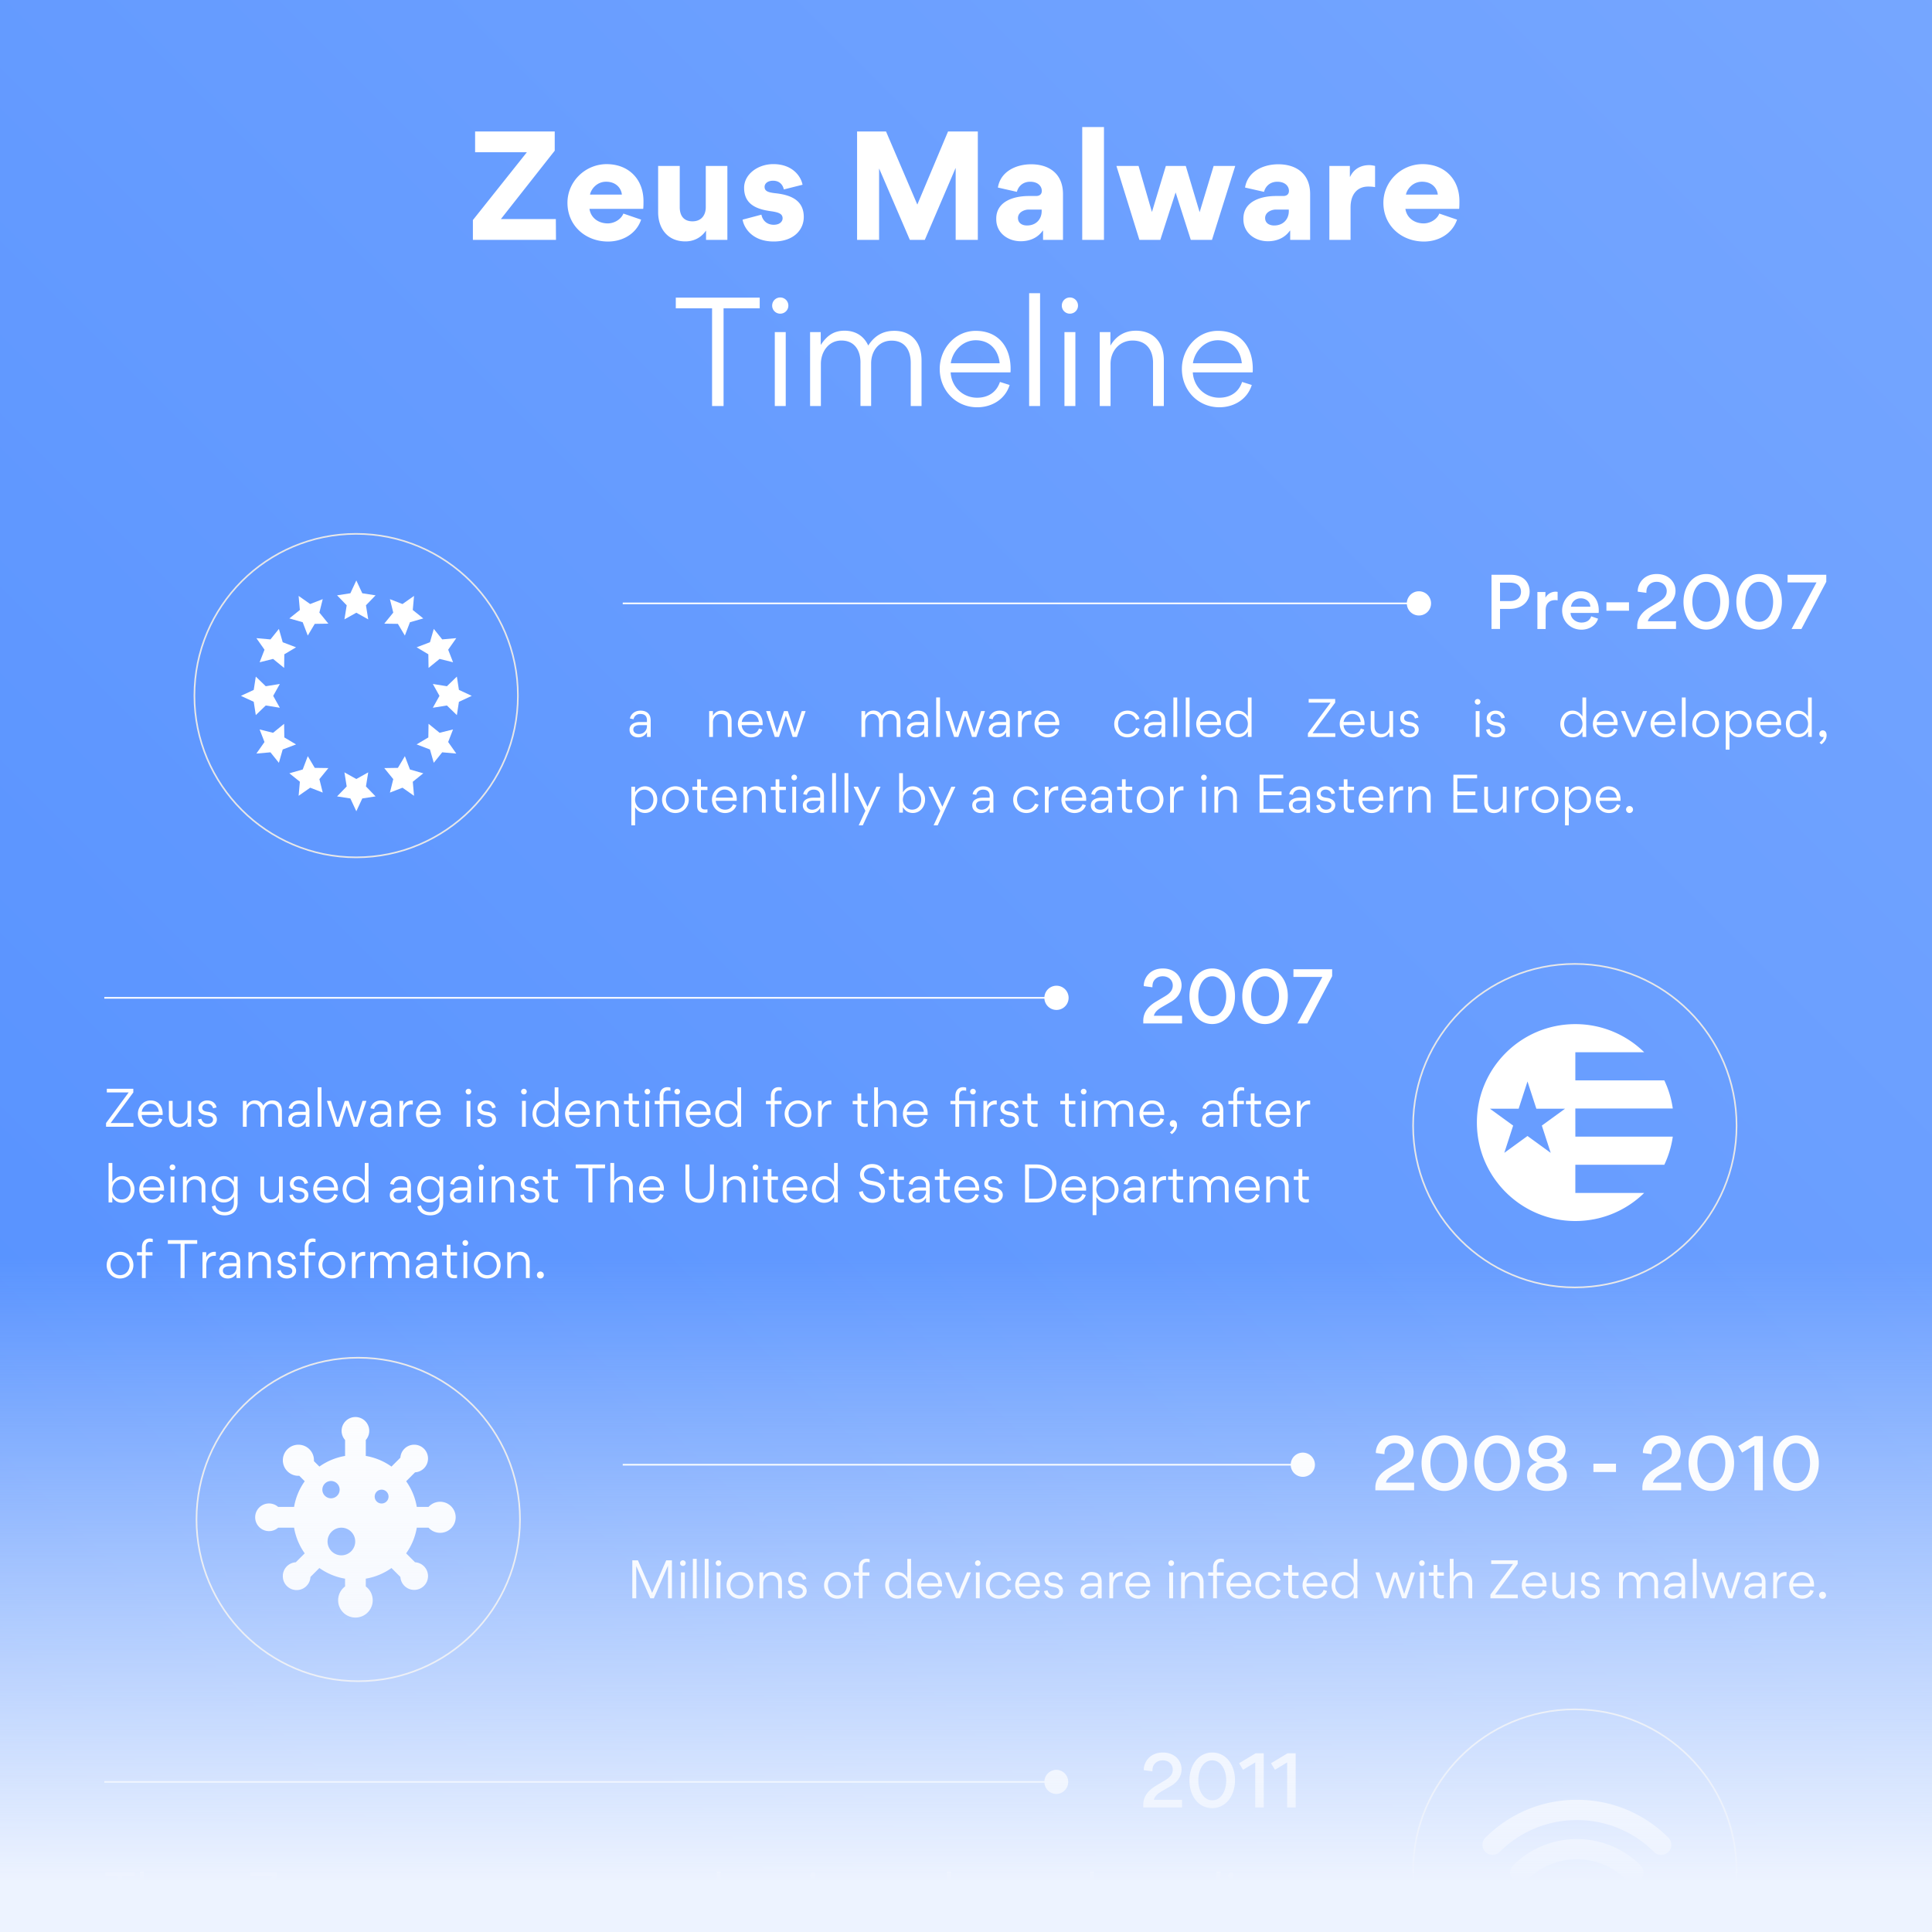 <svg xmlns="http://www.w3.org/2000/svg" width="555" height="555" fill="none" viewBox="0 0 555 555">
  <rect x="0" y="0" width="555" height="555" fill="#333333" stroke="none"/>
  <g clip-path="url(#a)">
    <g clip-path="url(#b)">
      <path fill="url(#c)" d="M574.48-27.107H-20.003v995.244H574.48V-27.107Z"/>
      <path fill="#fff" d="M135.845 68.908v-5.689l15.512-19.49h-14.874v-5.966h22.871v5.527l-15.471 19.647h15.79l.042 5.966h-23.87v.005ZM169.336 60c.397 2.665 2.664 4.177 5.249 4.177 1.79 0 3.779-1.073 4.495-2.826l5.093 1.748c-1.393 4.098-5.328 6.286-9.505 6.286-6.442 0-11.655-4.533-11.655-11.137 0-6.124 5.129-11.096 11.257-11.096 6.323 0 10.582 4.334 10.582 10.62 0 .753 0 1.512-.078 2.229h-15.438Zm9.305-4.097c-.12-1.55-1.434-3.7-4.532-3.7-2.785 0-4.376 2.308-4.616 3.7h9.148Zm16.627 3.621c0 2.345 1.073 4.056 3.658 4.056 2.627 0 3.821-1.868 3.821-4.056V47.67h6.202v21.238h-6.124v-2.627h-.041c-2.146 3.103-5.333 3.062-5.925 3.062-5.291 0-7.798-3.978-7.798-8.353V47.665h6.207v11.859Zm18.056 3.574 5.412-1.434c.277 1.55 1.47 2.905 3.538 2.905 1.831 0 2.543-1.036 2.543-1.832 0-1.35-1.151-1.748-3.38-2.067-4.02-.555-7.678-1.91-7.678-6.72 0-3.857 3.899-6.803 8.394-6.803 5.527 0 7.955 3.538 8.39 5.924l-5.369 1.35c-.32-1.433-1.314-2.506-3.104-2.506-1.512 0-2.428.795-2.428 1.748 0 1.272 1.036 1.633 3.302 1.869 4.098.476 7.955 1.91 7.955 6.803 0 3.621-2.826 7.04-8.63 7.04-6.239.008-8.584-4.006-8.945-6.277Zm61.212-14.795h-.041l-8.829 20.605h-4.297l-8.792-20.443h-.042v20.443h-6.322V37.763h8.311l8.991 21.002 8.829-21.002h8.552v31.145h-6.364V48.303h.004Zm11.654 14.681v-.158c0-5.092 5.212-6.52 9.347-6.52h2.067c1.152 0 1.67-.597 1.67-1.472 0-1.35-1.115-2.627-3.339-2.627-1.91 0-3.34 1.115-3.821 2.905l-5.448-1.235c.717-4.533 5.092-6.683 9.546-6.683 5.291 0 9.148 2.826 9.148 8.551v13.163h-5.725v-2.627l-.079-.041c-1.591 2.266-4.019 3.061-6.322 3.061-3.7.005-7.044-2.382-7.044-6.317Zm13.047-2.308v-.477h-3.7c-1.272 0-3.103.754-3.103 2.428 0 1.513 1.271 2.146 2.585 2.146 2.747 0 4.218-1.951 4.218-4.097Zm17.897-24.185v32.417h-6.244V36.49h6.244Zm31.504 11.179h6.207l-6.683 21.238h-6.087l-4.338-13.565h-.042l-4.375 13.565h-6.008l-6.604-21.238h6.364l3.82 13.167h.042l3.977-13.167h5.726l3.977 13.283 4.024-13.283Zm8.549 15.314v-.158c0-5.092 5.213-6.52 9.347-6.52h2.068c1.151 0 1.669-.597 1.669-1.472 0-1.35-1.114-2.627-3.339-2.627-1.91 0-3.339 1.115-3.82 2.905l-5.448-1.235c.717-4.533 5.092-6.683 9.546-6.683 5.291 0 9.148 2.826 9.148 8.551v13.163h-5.726v-2.627l-.078-.041c-1.591 2.266-4.02 3.061-6.323 3.061-3.705.005-7.044-2.382-7.044-6.317Zm13.047-2.308v-.477h-3.7c-1.271 0-3.103.754-3.103 2.428 0 1.513 1.272 2.146 2.585 2.146 2.748 0 4.218-1.951 4.218-4.097Zm24.776-6.924c-.833-.157-1.712-.157-1.989-.157-2.983 0-5.051 2.067-5.051 6.008v9.305h-6.086V47.67h5.888v3.104h.078c1.152-2.428 3.302-3.34 5.49-3.34.476 0 1.235.12 1.67.241v6.077ZM403.725 60c.398 2.665 2.664 4.177 5.25 4.177 1.79 0 3.778-1.073 4.495-2.826l5.092 1.748c-1.392 4.098-5.332 6.286-9.504 6.286-6.443 0-11.655-4.533-11.655-11.137 0-6.124 5.129-11.096 11.257-11.096 6.323 0 10.582 4.334 10.582 10.62 0 .753 0 1.512-.078 2.229h-15.439Zm9.306-4.097c-.12-1.55-1.434-3.7-4.533-3.7-2.784 0-4.375 2.308-4.615 3.7h9.148Zm-208.477 60.735V88.56h-10.42v-3.062h24.106v3.062h-10.383v28.078h-3.303Zm19.57-31.182a2.325 2.325 0 0 1 2.345 2.345c0 1.272-1.036 2.308-2.345 2.308a2.311 2.311 0 0 1-2.308-2.308c0-1.314 1.036-2.345 2.308-2.345Zm1.591 9.944v21.238h-3.141V95.4h3.141Zm21.475 8.787c0-3.501-1.669-6.364-5.489-6.364-3.7 0-5.888 3.261-5.888 6.721v12.089h-3.103V95.395h3.061v3.7c1.712-2.585 3.659-4.097 6.841-4.097 3.103 0 5.531 1.47 6.803 4.255 1.79-2.743 4.135-4.218 7.479-4.218 5.133 0 7.834 3.538 7.834 8.473v13.125h-3.103v-12.372c0-3.538-1.591-6.405-5.49-6.405-3.737 0-5.887 3.025-5.887 6.563v12.21h-3.062v-12.442h.004Zm25.899 2.784c.24 4.135 3.459 7.28 7.599 7.28 3.14 0 5.568-1.549 6.562-4.532l2.785.874c-1.272 4.097-5.093 6.405-9.306 6.405-6.165 0-10.781-4.893-10.781-11.016 0-5.768 4.375-10.939 10.342-10.939 6.563 0 10.022 4.695 10.022 10.897 0 .356 0 .717-.042 1.036h-17.181v-.005Zm14.078-2.622c-.398-3.857-2.826-6.605-6.882-6.605-3.7 0-6.641 3.062-7.159 6.605h14.041Zm11.612-20.128v32.417h-3.14V84.221h3.14Zm8.551 1.235a2.324 2.324 0 0 1 2.345 2.345c0 1.272-1.036 2.308-2.345 2.308a2.311 2.311 0 0 1-2.308-2.308c0-1.314 1.036-2.345 2.308-2.345Zm1.591 9.944v21.238h-3.14V95.4h3.14Zm22.312 8.87c0-3.778-1.947-6.442-5.887-6.442-3.7 0-6.323 2.941-6.323 6.72v12.09h-3.103V95.4h3.062v3.899c1.669-2.863 4.176-4.297 7.316-4.297 5.213 0 8.034 3.538 8.034 8.51v13.126h-3.103V104.27h.004Zm11.417 2.701c.241 4.135 3.46 7.28 7.599 7.28 3.141 0 5.569-1.549 6.563-4.532l2.784.874c-1.271 4.097-5.092 6.405-9.305 6.405-6.165 0-10.776-4.893-10.776-11.016 0-5.768 4.375-10.939 10.341-10.939 6.563 0 10.023 4.695 10.023 10.897 0 .356 0 .717-.042 1.036H342.65v-.005Zm14.079-2.622c-.398-3.857-2.826-6.605-6.882-6.605-3.7 0-6.642 3.062-7.16 6.605h14.042ZM185.848 206.908c0-1.198-.652-1.808-1.892-1.808-1.253 0-1.822.809-1.947 1.517l-1.045-.222c.055-.624.892-2.252 3.02-2.252 1.572 0 2.354.707 2.715 1.53.166.403.222.99.222 1.226v4.801h-1.059v-1.309h-.014c-.583.92-1.392 1.434-2.507 1.434-1.503 0-2.493-.935-2.493-2.183v-.084c0-1.614 1.614-2.141 2.937-2.141h2.058v-.509h.005Zm-2.077 1.392c-.791 0-1.836.25-1.836 1.254 0 .837.708 1.309 1.6 1.309 1.323 0 2.313-.935 2.313-2.294v-.264h-2.077v-.005Zm25.305-.933c0-1.323-.68-2.253-2.058-2.253-1.295 0-2.211 1.032-2.211 2.35v4.232h-1.086v-7.433h1.073v1.365c.582-1.004 1.461-1.503 2.562-1.503 1.822 0 2.812 1.239 2.812 2.978v4.593h-1.087v-4.329h-.005Zm3.989.947c.084 1.448 1.212 2.549 2.66 2.549 1.1 0 1.947-.541 2.294-1.587l.976.306c-.444 1.433-1.781 2.238-3.256 2.238-2.156 0-3.77-1.711-3.77-3.853 0-2.016 1.532-3.824 3.617-3.824 2.294 0 3.506 1.641 3.506 3.811 0 .124 0 .249-.014.36h-6.013Zm4.931-.92c-.139-1.351-.99-2.313-2.41-2.313-1.295 0-2.326 1.073-2.507 2.313h4.917Zm4.578 4.301-2.492-7.433h1.156l1.947 6.165h.014l2.016-6.165h1.087l2.031 6.179h.013l1.961-6.179h1.129l-2.507 7.433h-1.212l-1.961-6.041h-.013l-1.975 6.041h-1.194Zm29.95-4.356c0-1.226-.583-2.225-1.92-2.225-1.295 0-2.058 1.143-2.058 2.35v4.232h-1.087v-7.433h1.073v1.295c.597-.906 1.281-1.433 2.396-1.433 1.087 0 1.933.513 2.382 1.489.624-.962 1.447-1.476 2.618-1.476 1.794 0 2.742 1.24 2.742 2.965v4.593h-1.087v-4.329c0-1.24-.555-2.239-1.919-2.239-1.309 0-2.058 1.059-2.058 2.294v4.274h-1.073v-4.357h-.009Zm12.986-.431c0-1.198-.652-1.808-1.891-1.808-1.254 0-1.823.809-1.948 1.517l-1.045-.222c.056-.624.893-2.252 3.02-2.252 1.573 0 2.354.707 2.715 1.53.167.403.222.99.222 1.226v4.801h-1.059v-1.309h-.014c-.583.92-1.392 1.434-2.507 1.434-1.503 0-2.493-.935-2.493-2.183v-.084c0-1.614 1.615-2.141 2.937-2.141h2.058v-.509h.005Zm-2.076 1.392c-.791 0-1.837.25-1.837 1.254 0 .837.708 1.309 1.601 1.309 1.322 0 2.312-.935 2.312-2.294v-.264h-2.076v-.005Zm6.6-7.946v11.341h-1.101v-11.341h1.101Zm4.058 11.341-2.493-7.433h1.157l1.947 6.165h.014l2.016-6.165h1.087l2.03 6.179h.014l1.961-6.179h1.129l-2.507 7.433h-1.212l-1.961-6.041h-.014l-1.975 6.041h-1.193Zm14.922-4.787c0-1.198-.652-1.808-1.891-1.808-1.254 0-1.823.809-1.947 1.517l-1.046-.222c.056-.624.893-2.252 3.02-2.252 1.573 0 2.355.707 2.715 1.53.167.403.222.99.222 1.226v4.801h-1.059v-1.309h-.014c-.582.92-1.392 1.434-2.506 1.434-1.504 0-2.493-.935-2.493-2.183v-.084c0-1.614 1.614-2.141 2.937-2.141h2.058v-.509h.004Zm-2.072 1.392c-.791 0-1.836.25-1.836 1.254 0 .837.708 1.309 1.6 1.309 1.323 0 2.313-.935 2.313-2.294v-.264h-2.077v-.005Zm6.568-2.562c.555-1.156 1.545-1.586 2.396-1.586.069 0 .278 0 .361.014v1.156a4.171 4.171 0 0 0-.416-.028c-1.753 0-2.327 1.448-2.327 2.771v3.63h-1.087v-7.432h1.073v1.475Zm4.771 2.576c.083 1.448 1.212 2.549 2.659 2.549 1.101 0 1.948-.541 2.295-1.587l.976.306c-.444 1.433-1.781 2.238-3.256 2.238-2.156 0-3.77-1.711-3.77-3.853 0-2.016 1.531-3.824 3.617-3.824 2.294 0 3.506 1.641 3.506 3.811 0 .124-.001.249-.015.36h-6.012Zm4.926-.92c-.139-1.351-.99-2.313-2.41-2.313-1.295 0-2.326 1.073-2.506 2.313h4.916Zm20.668 3.464c1.642 0 2.266-1.226 2.479-1.781l1.017.333c-.333 1.115-1.558 2.41-3.505 2.41-2.142 0-3.784-1.587-3.784-3.811 0-2.257 1.739-3.871 3.839-3.871 1.725 0 3.103 1.114 3.409 2.368l-1.004.319a2.537 2.537 0 0 0-2.451-1.725c-1.587 0-2.687 1.295-2.687 2.839 0 1.541 1.003 2.919 2.687 2.919Zm9.785-3.95c0-1.198-.652-1.808-1.892-1.808-1.253 0-1.822.809-1.947 1.517l-1.045-.222c.055-.624.893-2.252 3.02-2.252 1.573 0 2.354.707 2.715 1.53.166.403.222.99.222 1.226v4.801h-1.059v-1.309h-.014c-.583.92-1.392 1.434-2.507 1.434-1.503 0-2.493-.935-2.493-2.183v-.084c0-1.614 1.614-2.141 2.937-2.141h2.058v-.509h.005Zm-2.072 1.392c-.791 0-1.836.25-1.836 1.254 0 .837.707 1.309 1.6 1.309 1.323 0 2.313-.935 2.313-2.294v-.264h-2.077v-.005Zm6.592-7.946v11.341h-1.101v-11.341h1.101Zm3.548 0v11.341h-1.101v-11.341h1.101Zm3.006 7.96c.083 1.448 1.211 2.549 2.659 2.549 1.101 0 1.947-.541 2.294-1.587l.976.306c-.444 1.433-1.781 2.238-3.256 2.238-2.155 0-3.77-1.711-3.77-3.853 0-2.016 1.531-3.824 3.617-3.824 2.294 0 3.506 1.641 3.506 3.811 0 .124 0 .249-.014.36h-6.012Zm4.93-.92c-.139-1.351-.99-2.313-2.41-2.313-1.295 0-2.326 1.073-2.507 2.313h4.917Zm5.918-3.256c1.433 0 2.28.808 2.881 1.683v-5.453h1.073v11.327h-1.059v-1.587c-.569.949-1.462 1.697-2.895 1.697-2.128 0-3.478-1.808-3.478-3.843-.005-1.933 1.373-3.824 3.478-3.824Zm2.89 3.81c0-1.475-1.128-2.853-2.673-2.853-1.628 0-2.604 1.294-2.604 2.895 0 1.531.976 2.854 2.604 2.854 1.577 0 2.673-1.365 2.673-2.896Zm17.248 3.747v-1.06l6.498-8.796h-6.276v-1.046h7.612v1.046l-6.512 8.796h6.54v1.06h-7.862Zm10.238-3.381c.083 1.448 1.211 2.549 2.659 2.549 1.101 0 1.947-.541 2.294-1.587l.976.306c-.444 1.433-1.781 2.238-3.256 2.238-2.155 0-3.77-1.711-3.77-3.853 0-2.016 1.531-3.824 3.617-3.824 2.294 0 3.506 1.641 3.506 3.811 0 .124 0 .249-.014.36h-6.012Zm4.93-.92c-.139-1.351-.99-2.313-2.41-2.313-1.295 0-2.326 1.073-2.507 2.313h4.917Zm3.95 1.197c0 1.323.68 2.253 2.058 2.253 1.295 0 2.215-1.018 2.215-2.336v-4.246h1.073v7.433h-1.059v-1.365c-.583 1.018-1.461 1.503-2.548 1.503-1.823 0-2.812-1.239-2.812-2.978v-4.593h1.073v4.329Zm10.077 3.229c-2.016 0-2.687-1.364-2.825-2.197l1.003-.236c.153.666.657 1.476 1.809 1.476.809 0 1.544-.43 1.544-1.212 0-.907-.976-1.115-1.739-1.226-1.239-.18-2.451-.624-2.451-2.072 0-1.392 1.267-2.21 2.493-2.21 1.961 0 2.59 1.308 2.701 2.016l-.99.236c-.125-.5-.527-1.309-1.711-1.309-.809 0-1.406.541-1.406 1.184 0 .934 1.004 1.073 1.767 1.17 1.211.153 2.437.796 2.437 2.142-.005 1.359-1.198 2.238-2.632 2.238Zm19.555-11.035a.815.815 0 1 1 0 1.632.81.81 0 0 1-.809-.809.81.81 0 0 1 .809-.823Zm.555 3.478v7.432h-1.101v-7.432h1.101Zm4.717 7.557c-2.017 0-2.687-1.364-2.826-2.197l1.004-.236c.152.666.652 1.476 1.808 1.476.81 0 1.545-.43 1.545-1.212 0-.907-.976-1.115-1.739-1.226-1.24-.18-2.451-.624-2.451-2.072 0-1.392 1.267-2.21 2.492-2.21 1.961 0 2.591 1.308 2.702 2.016l-.99.236c-.125-.5-.528-1.309-1.712-1.309-.809 0-1.405.541-1.405 1.184 0 .934 1.003 1.073 1.767 1.17 1.211.153 2.437.796 2.437 2.142 0 1.359-1.198 2.238-2.632 2.238Zm21.96-7.682c1.434 0 2.28.808 2.881 1.683v-5.453h1.073v11.327h-1.059v-1.587c-.569.949-1.461 1.697-2.895 1.697-2.128 0-3.478-1.808-3.478-3.843 0-1.933 1.378-3.824 3.478-3.824Zm2.895 3.81c0-1.475-1.128-2.853-2.673-2.853-1.628 0-2.604 1.294-2.604 2.895 0 1.531.976 2.854 2.604 2.854 1.577 0 2.673-1.365 2.673-2.896Zm4.081.366c.083 1.448 1.212 2.549 2.66 2.549 1.1 0 1.948-.541 2.295-1.587l.976.306c-.444 1.433-1.781 2.238-3.258 2.238-2.155 0-3.769-1.711-3.769-3.853 0-2.016 1.531-3.824 3.617-3.824 2.295 0 3.507 1.641 3.507 3.811 0 .124 0 .249-.014.36h-6.014Zm4.927-.92c-.139-1.351-.99-2.313-2.411-2.313-1.295 0-2.326 1.073-2.507 2.313h4.918Zm2.059-3.132h1.197l2.549 6.235 2.59-6.235h1.156l-3.173 7.433h-1.156l-3.163-7.433Zm9.587 4.052c.083 1.448 1.212 2.549 2.66 2.549 1.1 0 1.947-.541 2.294-1.587l.975.306c-.444 1.433-1.78 2.238-3.256 2.238-2.155 0-3.769-1.711-3.769-3.853 0-2.016 1.531-3.824 3.617-3.824 2.294 0 3.506 1.641 3.506 3.811 0 .124 0 .249-.014.36h-6.013Zm4.926-.92c-.139-1.351-.99-2.313-2.41-2.313-1.295 0-2.326 1.073-2.507 2.313h4.917Zm4.065-7.04v11.341h-1.101v-11.341h1.101Zm1.905 7.655c0-2.197 1.656-3.871 3.853-3.871 2.141 0 3.825 1.683 3.825 3.811 0 2.197-1.684 3.871-3.853 3.871a3.786 3.786 0 0 1-3.825-3.811Zm6.568 0c0-1.559-1.129-2.923-2.743-2.923-1.614 0-2.715 1.309-2.715 2.867 0 1.559 1.115 2.909 2.743 2.909 1.586-.004 2.715-1.308 2.715-2.853Zm6.979 3.797c-1.378 0-2.266-.694-2.867-1.642v5.189h-1.087v-11.09h1.073v1.614c.596-.935 1.475-1.739 2.881-1.739 2.114 0 3.492 1.891 3.492 3.825 0 2.007-1.378 3.843-3.492 3.843Zm2.377-3.811c0-1.545-.962-2.895-2.603-2.895-1.531 0-2.66 1.364-2.66 2.853 0 1.531 1.087 2.896 2.66 2.896 1.646-.005 2.603-1.282 2.603-2.854Zm3.59.319c.083 1.448 1.211 2.549 2.659 2.549 1.101 0 1.947-.541 2.294-1.587l.976.306c-.444 1.433-1.781 2.238-3.256 2.238-2.155 0-3.77-1.711-3.77-3.853 0-2.016 1.531-3.824 3.617-3.824 2.294 0 3.506 1.641 3.506 3.811 0 .124 0 .249-.014.36h-6.012Zm4.925-.92c-.139-1.351-.99-2.313-2.409-2.313-1.295 0-2.327 1.073-2.507 2.313h4.916Zm5.915-3.256c1.434 0 2.281.808 2.882 1.683v-5.453h1.073v11.327h-1.059v-1.587c-.569.949-1.462 1.697-2.896 1.697-2.127 0-3.478-1.808-3.478-3.843-.004-1.933 1.374-3.824 3.478-3.824Zm2.896 3.81c0-1.475-1.129-2.853-2.674-2.853-1.628 0-2.603 1.294-2.603 2.895 0 1.531.975 2.854 2.603 2.854 1.573 0 2.674-1.365 2.674-2.896Zm3.284 5.374c.624-.471 1.114-1.031 1.211-1.669a.905.905 0 0 1-.333.069c-.527 0-.92-.361-.92-.92 0-.569.444-.99.976-.99.638 0 1.101.527 1.101 1.364v.056c0 .976-.514 1.892-1.49 2.59l-.545-.5Zm-337.365 20.221c-1.378 0-2.266-.694-2.868-1.642v5.19h-1.087V226h1.073v1.614c.597-.934 1.476-1.739 2.882-1.739 2.113 0 3.492 1.892 3.492 3.825 0 2.007-1.374 3.843-3.492 3.843Zm2.382-3.811c0-1.545-.962-2.895-2.604-2.895-1.531 0-2.66 1.364-2.66 2.854 0 1.53 1.087 2.895 2.66 2.895 1.642-.005 2.604-1.281 2.604-2.854Zm2.487.014c0-2.197 1.656-3.871 3.853-3.871 2.141 0 3.825 1.683 3.825 3.811 0 2.197-1.684 3.871-3.853 3.871a3.785 3.785 0 0 1-3.825-3.811Zm6.572 0c0-1.559-1.128-2.923-2.742-2.923-1.615 0-2.715 1.309-2.715 2.868 0 1.558 1.114 2.909 2.742 2.909 1.587-.005 2.715-1.309 2.715-2.854Zm3.522 1.768v-4.551H198.9v-.962h1.379v-2.142h1.073v2.142h1.877v.962h-1.877v4.523c0 .666.388 1.045 1.211 1.045.236 0 .5-.014.666-.055v.906c-.222.07-.652.111-.851.111-1.614-.004-2.099-.897-2.099-1.979Zm5.34-1.462c.083 1.447 1.211 2.548 2.659 2.548 1.101 0 1.947-.541 2.294-1.586l.976.305c-.444 1.434-1.781 2.238-3.256 2.238-2.155 0-3.769-1.711-3.769-3.852 0-2.017 1.53-3.825 3.616-3.825 2.294 0 3.506 1.642 3.506 3.811 0 .125 0 .25-.014.361h-6.012Zm4.93-.921c-.139-1.35-.99-2.312-2.41-2.312-1.295 0-2.326 1.073-2.506 2.312h4.916Zm8.323-.027c0-1.323-.68-2.252-2.059-2.252-1.295 0-2.21 1.031-2.21 2.349v4.232h-1.087v-7.432h1.073v1.364c.583-1.004 1.461-1.503 2.562-1.503 1.822 0 2.812 1.239 2.812 2.978v4.593h-1.087v-4.329h-.004Zm3.939 2.41v-4.551h-1.379v-.962h1.379v-2.142h1.073v2.142h1.877v.962h-1.877v4.523c0 .666.388 1.045 1.211 1.045.236 0 .5-.014.666-.055v.906c-.222.07-.652.111-.851.111-1.614-.004-2.099-.897-2.099-1.979Zm5.328-8.992a.816.816 0 1 1 0 1.633.817.817 0 0 1 0-1.633Zm.559 3.478v7.432h-1.1V226h1.1Zm6.93 2.646c0-1.198-.652-1.809-1.892-1.809-1.253 0-1.822.81-1.947 1.517l-1.045-.222c.056-.624.893-2.252 3.02-2.252 1.573 0 2.354.708 2.715 1.531.167.402.222.99.222 1.225v4.801h-1.059v-1.309h-.014c-.583.921-1.392 1.434-2.507 1.434-1.503 0-2.493-.934-2.493-2.183v-.083c0-1.614 1.615-2.142 2.937-2.142h2.058v-.508h.005Zm-2.072 1.392c-.791 0-1.836.249-1.836 1.253 0 .837.708 1.309 1.6 1.309 1.323 0 2.313-.934 2.313-2.294v-.264h-2.077v-.004Zm6.596-7.946v11.34h-1.101v-11.34h1.101Zm3.544 0v11.34h-1.1v-11.34h1.1Zm4.9 10.84L245.215 226h1.253l2.729 5.748 2.576-5.748h1.17l-5.092 11.09h-1.17l1.915-4.158Zm13.654.611c-1.406 0-2.28-.693-2.881-1.669v1.559h-1.073v-11.327h1.086v5.499c.611-.949 1.476-1.725 2.868-1.725 2.114 0 3.492 1.892 3.492 3.825 0 2.002-1.374 3.838-3.492 3.838Zm2.382-3.81c0-1.545-.962-2.896-2.604-2.896-1.531 0-2.659 1.365-2.659 2.854 0 1.531 1.086 2.895 2.659 2.895 1.642-.004 2.604-1.281 2.604-2.853Zm5.478 3.199L266.729 226h1.253l2.729 5.748 2.576-5.748h1.17l-5.092 11.09h-1.17l1.915-4.158Zm14.186-4.286c0-1.198-.653-1.809-1.892-1.809-1.253 0-1.822.81-1.947 1.517l-1.045-.222c.055-.624.892-2.252 3.02-2.252 1.572 0 2.354.708 2.715 1.531.166.402.222.99.222 1.225v4.801h-1.06v-1.309h-.013c-.583.921-1.393 1.434-2.507 1.434-1.503 0-2.493-.934-2.493-2.183v-.083c0-1.614 1.614-2.142 2.937-2.142h2.058v-.508h.005Zm-2.077 1.392c-.791 0-1.836.249-1.836 1.253 0 .837.707 1.309 1.6 1.309 1.323 0 2.313-.934 2.313-2.294v-.264h-2.077v-.004Zm12.634 2.557c1.642 0 2.266-1.226 2.479-1.781l1.017.333c-.333 1.115-1.558 2.41-3.505 2.41-2.142 0-3.784-1.586-3.784-3.811 0-2.257 1.739-3.871 3.839-3.871 1.725 0 3.104 1.115 3.409 2.368l-1.004.319a2.537 2.537 0 0 0-2.451-1.725c-1.586 0-2.687 1.295-2.687 2.84.004 1.54 1.003 2.918 2.687 2.918Zm6.379-5.119c.555-1.156 1.544-1.586 2.395-1.586.07 0 .278 0 .361.014v1.156c-.139-.014-.277-.028-.416-.028-1.753 0-2.326 1.448-2.326 2.77v3.631h-1.087v-7.432h1.073v1.475Zm4.775 2.576c.083 1.447 1.211 2.548 2.659 2.548 1.101 0 1.947-.541 2.294-1.586l.976.305c-.444 1.434-1.781 2.238-3.256 2.238-2.155 0-3.77-1.711-3.77-3.852 0-2.017 1.531-3.825 3.617-3.825 2.294 0 3.506 1.642 3.506 3.811 0 .125 0 .25-.014.361h-6.012Zm4.925-.921c-.139-1.35-.99-2.312-2.409-2.312-1.295 0-2.327 1.073-2.507 2.312h4.916Zm7.444-.485c0-1.198-.652-1.809-1.892-1.809-1.253 0-1.822.81-1.947 1.517l-1.045-.222c.055-.624.892-2.252 3.02-2.252 1.572 0 2.354.708 2.715 1.531.166.402.222.99.222 1.225v4.801h-1.059v-1.309h-.014c-.583.921-1.392 1.434-2.507 1.434-1.503 0-2.493-.934-2.493-2.183v-.083c0-1.614 1.614-2.142 2.937-2.142h2.058v-.508h.005Zm-2.077 1.392c-.791 0-1.836.249-1.836 1.253 0 .837.708 1.309 1.6 1.309 1.323 0 2.313-.934 2.313-2.294v-.264h-2.077v-.004Zm6 1.476v-4.551h-1.378v-.962h1.378v-2.142h1.073v2.142h1.878v.962h-1.878v4.523c0 .666.389 1.045 1.212 1.045.236 0 .499-.014.666-.055v.906c-.222.07-.652.111-.851.111-1.61-.004-2.1-.897-2.1-1.979Zm4.248-1.768c0-2.197 1.655-3.871 3.852-3.871 2.142 0 3.825 1.683 3.825 3.811 0 2.197-1.683 3.871-3.852 3.871a3.785 3.785 0 0 1-3.825-3.811Zm6.567 0c0-1.559-1.128-2.923-2.742-2.923-1.615 0-2.715 1.309-2.715 2.868 0 1.558 1.114 2.909 2.742 2.909 1.591-.005 2.715-1.309 2.715-2.854Zm4.091-2.27c.555-1.156 1.545-1.586 2.396-1.586.07 0 .278 0 .361.014v1.156a4.171 4.171 0 0 0-.416-.028c-1.753 0-2.327 1.448-2.327 2.77v3.631h-1.087v-7.432h1.073v1.475Zm8.64-4.954a.816.816 0 1 1 0 1.633.81.81 0 0 1-.809-.81.816.816 0 0 1 .809-.823Zm.56 3.478v7.432h-1.101V226h1.101Zm7.806 3.104c0-1.323-.68-2.252-2.058-2.252-1.295 0-2.211 1.031-2.211 2.349v4.232h-1.087v-7.432h1.073v1.364c.583-1.004 1.461-1.503 2.562-1.503 1.822 0 2.812 1.239 2.812 2.978v4.593h-1.087v-4.329h-.004Zm14.429-6.567v1.059h-5.679v3.769h5.189v1.059h-5.189v3.955h5.735v1.059h-6.873v-10.897h6.817v-.004Zm6.616 6.109c0-1.198-.652-1.809-1.891-1.809-1.254 0-1.823.81-1.948 1.517l-1.045-.222c.056-.624.893-2.252 3.02-2.252 1.573 0 2.354.708 2.715 1.531.167.402.222.99.222 1.225v4.801h-1.059v-1.309h-.014c-.583.921-1.392 1.434-2.507 1.434-1.503 0-2.492-.934-2.492-2.183v-.083c0-1.614 1.614-2.142 2.936-2.142h2.059v-.508h.004Zm-2.076 1.392c-.791 0-1.837.249-1.837 1.253 0 .837.708 1.309 1.601 1.309 1.322 0 2.312-.934 2.312-2.294v-.264h-2.076v-.004Zm7.765 3.519c-2.016 0-2.687-1.364-2.826-2.196l1.004-.236c.152.666.652 1.475 1.808 1.475.81 0 1.545-.43 1.545-1.212 0-.906-.976-1.114-1.739-1.225-1.24-.181-2.451-.625-2.451-2.072 0-1.392 1.267-2.211 2.493-2.211 1.961 0 2.59 1.309 2.701 2.016l-.99.236c-.125-.499-.527-1.309-1.711-1.309-.81 0-1.406.542-1.406 1.184 0 .935 1.003 1.073 1.766 1.171 1.212.152 2.438.795 2.438 2.141 0 1.36-1.198 2.238-2.632 2.238Zm5.067-2.043v-4.551h-1.378v-.962h1.378v-2.142h1.073v2.142h1.878v.962h-1.878v4.523c0 .666.389 1.045 1.212 1.045.236 0 .499-.014.666-.055v.906c-.222.07-.652.111-.851.111-1.614-.004-2.1-.897-2.1-1.979Zm5.344-1.462c.083 1.447 1.212 2.548 2.659 2.548 1.101 0 1.947-.541 2.294-1.586l.976.305c-.444 1.434-1.78 2.238-3.256 2.238-2.155 0-3.769-1.711-3.769-3.852 0-2.017 1.531-3.825 3.617-3.825 2.294 0 3.505 1.642 3.505 3.811 0 .125 0 .25-.014.361h-6.012Zm4.926-.921c-.139-1.35-.99-2.312-2.41-2.312-1.295 0-2.326 1.073-2.507 2.312h4.917Zm4.037-1.655c.555-1.156 1.544-1.586 2.395-1.586.07 0 .278 0 .361.014v1.156c-.139-.014-.277-.028-.416-.028-1.753 0-2.327 1.448-2.327 2.77v3.631h-1.086v-7.432h1.073v1.475Zm9.573 1.628c0-1.323-.68-2.252-2.059-2.252-1.295 0-2.21 1.031-2.21 2.349v4.232h-1.087v-7.432h1.073v1.364c.583-1.004 1.461-1.503 2.562-1.503 1.822 0 2.812 1.239 2.812 2.978v4.593h-1.087v-4.329h-.004Zm14.436-6.567v1.059h-5.679v3.769h5.189v1.059h-5.189v3.955h5.735v1.059h-6.873v-10.897h6.817v-.004Zm3.112 7.792c0 1.322.68 2.252 2.058 2.252 1.295 0 2.216-1.018 2.216-2.336V226h1.073v7.432h-1.059v-1.364c-.583 1.017-1.462 1.503-2.549 1.503-1.822 0-2.812-1.24-2.812-2.979V226h1.073v4.329Zm8.878-2.853c.555-1.156 1.545-1.586 2.396-1.586.069 0 .277 0 .36.014v1.156a4.131 4.131 0 0 0-.416-.028c-1.753 0-2.326 1.448-2.326 2.77v3.631h-1.087v-7.432h1.073v1.475Zm3.679 2.27c0-2.197 1.655-3.871 3.852-3.871 2.142 0 3.825 1.683 3.825 3.811 0 2.197-1.683 3.871-3.853 3.871a3.785 3.785 0 0 1-3.824-3.811Zm6.567 0c0-1.559-1.128-2.923-2.743-2.923-1.614 0-2.714 1.309-2.714 2.868 0 1.558 1.114 2.909 2.742 2.909 1.587-.005 2.715-1.309 2.715-2.854Zm6.969 3.797c-1.378 0-2.266-.694-2.868-1.642v5.19h-1.086V226h1.073v1.614c.597-.934 1.475-1.739 2.881-1.739 2.114 0 3.492 1.892 3.492 3.825.004 2.007-1.374 3.843-3.492 3.843Zm2.382-3.811c0-1.545-.962-2.895-2.604-2.895-1.53 0-2.659 1.364-2.659 2.854 0 1.53 1.087 2.895 2.659 2.895 1.642-.005 2.604-1.281 2.604-2.854Zm3.591.32c.083 1.447 1.212 2.548 2.659 2.548 1.103 0 1.949-.541 2.296-1.586l.976.305c-.444 1.434-1.781 2.238-3.258 2.238-2.155 0-3.769-1.711-3.769-3.852 0-2.017 1.531-3.825 3.616-3.825 2.296 0 3.508 1.642 3.508 3.811 0 .125 0 .25-.014.361h-6.014Zm4.932-.921c-.139-1.35-.99-2.312-2.412-2.312-1.295 0-2.326 1.073-2.506 2.312h4.918Zm3.681 2.424c.541 0 .99.444.99 1.004a.996.996 0 1 1-1.993 0 1 1 0 0 1 1.003-1.004Zm-34.448-56.638h-2.765v5.768h-2.447v-15.573h5.508c3.899 0 5.449 2.428 5.449 4.833.004 2.706-1.985 4.972-5.745 4.972Zm.079-7.538h-2.844v5.291h2.844c2.368 0 3.182-1.434 3.182-2.664 0-1.175-.615-2.627-3.182-2.627Zm13.028 5.013c-1.809 0-2.766 1.073-2.766 2.905v5.388h-2.368v-10.619h2.308v1.632a3.366 3.366 0 0 1 2.923-1.729c.079 0 .398.018.578.06v2.428a4.902 4.902 0 0 0-.675-.065Zm4.394 3.682c.041 1.632 1.549 2.765 3.103 2.765 1.29 0 2.386-.499 2.826-1.789l1.97.675c-.597 1.989-2.645 3.163-4.754 3.163-3.141 0-5.569-2.368-5.569-5.527 0-3.001 2.266-5.508 5.351-5.508 3.302 0 5.171 2.289 5.171 5.49 0 .24 0 .476-.042.735h-8.056v-.004Zm.12-1.79h5.568c-.078-1.513-1.29-2.405-2.765-2.405-1.453-.005-2.586.953-2.803 2.405Zm10.182 1.151v-2.405h6.483v2.405h-6.483Zm12.552-1.036 2.405-1.434c1.433-.837 2.368-1.711 2.368-3.2 0-1.411-1.097-2.627-2.886-2.627-1.332 0-2.225.675-2.664 1.512-.259.518-.296 1.115-.296 1.651l-2.489-.337c-.041-2.207 1.651-5.069 5.49-5.069 3.4 0 5.37 2.326 5.37 4.833 0 1.85-1.096 3.598-2.905 4.671l-2.844 1.651c-.555.338-1.887 1.115-2.206 2.428h8.094v2.206h-11.137v-.675c-.042-1.771.735-3.88 3.7-5.61Zm9.582-1.508c0-4.454 2.646-7.996 6.563-7.996 3.936 0 6.522 3.501 6.522 7.955 0 4.472-2.627 8.015-6.563 8.015s-6.522-3.501-6.522-7.974Zm2.549-.041c0 3.14 1.549 5.767 4.019 5.767s3.996-2.585 3.996-5.726c0-3.103-1.573-5.749-4.038-5.749-2.465 0-3.977 2.567-3.977 5.708Zm12.645.041c0-4.454 2.645-7.996 6.562-7.996 3.936 0 6.522 3.501 6.522 7.955 0 4.472-2.627 8.015-6.563 8.015s-6.521-3.501-6.521-7.974Zm2.548-.041c0 3.14 1.549 5.767 4.019 5.767s3.996-2.585 3.996-5.726c0-3.103-1.572-5.749-4.038-5.749-2.465 0-3.977 2.567-3.977 5.708Zm12.164-7.738h11.118v2.008l-7.141 13.565h-2.826l7.16-13.367h-8.311v-2.206ZM30.463 323.676v-1.06l6.499-8.796h-6.277v-1.045h7.613v1.045l-6.512 8.796h6.54v1.06h-7.863Zm10.245-3.381c.084 1.447 1.212 2.548 2.66 2.548 1.1 0 1.947-.541 2.294-1.586l.976.305c-.444 1.434-1.78 2.239-3.256 2.239-2.156 0-3.77-1.712-3.77-3.853 0-2.017 1.531-3.825 3.617-3.825 2.294 0 3.506 1.642 3.506 3.811 0 .125 0 .25-.014.361h-6.013Zm4.926-.921c-.139-1.35-.99-2.312-2.41-2.312-1.295 0-2.326 1.073-2.506 2.312h4.916Zm3.951 1.199c0 1.322.68 2.252 2.058 2.252 1.295 0 2.216-1.017 2.216-2.336v-4.245h1.073v7.432h-1.06v-1.364c-.582 1.017-1.461 1.503-2.548 1.503-1.822 0-2.812-1.24-2.812-2.979v-4.592h1.073v4.329Zm10.078 3.228c-2.017 0-2.687-1.365-2.826-2.197l1.004-.236c.152.666.656 1.475 1.808 1.475.81 0 1.545-.43 1.545-1.212 0-.906-.976-1.114-1.74-1.225-1.239-.181-2.45-.625-2.45-2.072 0-1.392 1.267-2.211 2.492-2.211 1.961 0 2.59 1.309 2.701 2.017l-.99.235c-.124-.499-.527-1.308-1.71-1.308-.81 0-1.407.541-1.407 1.184 0 .934 1.004 1.073 1.767 1.17 1.212.152 2.438.795 2.438 2.141 0 1.364-1.198 2.239-2.632 2.239Zm15.174-4.481c0-1.226-.583-2.225-1.92-2.225-1.295 0-2.058 1.143-2.058 2.35v4.232h-1.087v-7.433h1.073v1.295c.597-.906 1.281-1.434 2.396-1.434 1.087 0 1.933.514 2.382 1.49.624-.962 1.447-1.476 2.618-1.476 1.794 0 2.742 1.24 2.742 2.965v4.593h-1.087v-4.329c0-1.24-.555-2.239-1.919-2.239-1.309 0-2.058 1.059-2.058 2.294v4.274h-1.073v-4.357h-.01Zm12.986-.431c0-1.198-.652-1.809-1.891-1.809-1.254 0-1.823.81-1.948 1.517l-1.045-.222c.056-.624.893-2.252 3.02-2.252 1.573 0 2.354.708 2.715 1.531.167.402.222.99.222 1.226v4.8h-1.059v-1.309h-.014c-.583.921-1.392 1.434-2.507 1.434-1.503 0-2.493-.934-2.493-2.183v-.083c0-1.614 1.615-2.141 2.937-2.141h2.058v-.509h.005Zm-2.076 1.392c-.791 0-1.837.25-1.837 1.253 0 .837.708 1.309 1.6 1.309 1.323 0 2.313-.934 2.313-2.294v-.263h-2.076v-.005Zm6.6-7.946v11.341h-1.1v-11.341h1.1Zm4.059 11.341-2.493-7.432h1.156l1.947 6.164h.014l2.017-6.164h1.086l2.031 6.179h.014l1.961-6.179h1.128l-2.507 7.432h-1.211l-1.961-6.04h-.014l-1.975 6.04h-1.193Zm14.921-4.787c0-1.198-.652-1.809-1.891-1.809-1.254 0-1.822.81-1.947 1.517l-1.046-.222c.056-.624.893-2.252 3.021-2.252 1.572 0 2.354.708 2.714 1.531.167.402.222.99.222 1.226v4.8h-1.059v-1.309h-.014c-.582.921-1.392 1.434-2.506 1.434-1.503 0-2.493-.934-2.493-2.183v-.083c0-1.614 1.614-2.141 2.937-2.141h2.058v-.509h.004Zm-2.072 1.392c-.79 0-1.836.25-1.836 1.253 0 .837.708 1.309 1.601 1.309 1.322 0 2.312-.934 2.312-2.294v-.263h-2.077v-.005Zm6.568-2.563c.555-1.156 1.545-1.586 2.396-1.586.069 0 .278 0 .361.014v1.156a4.171 4.171 0 0 0-.416-.028c-1.753 0-2.327 1.448-2.327 2.771v3.63h-1.087v-7.432h1.073v1.475Zm4.772 2.577c.083 1.447 1.211 2.548 2.659 2.548 1.101 0 1.947-.541 2.294-1.586l.976.305c-.444 1.434-1.781 2.239-3.256 2.239-2.155 0-3.77-1.712-3.77-3.853 0-2.017 1.531-3.825 3.617-3.825 2.294 0 3.506 1.642 3.506 3.811 0 .125 0 .25-.014.361h-6.012Zm4.925-.921c-.139-1.35-.99-2.312-2.409-2.312-1.295 0-2.327 1.073-2.507 2.312h4.916Zm9.053-6.608a.815.815 0 1 1 0 1.632.81.81 0 0 1-.809-.809.815.815 0 0 1 .809-.823Zm.56 3.478v7.432h-1.101v-7.432h1.101Zm4.716 7.557c-2.017 0-2.687-1.365-2.826-2.197l1.004-.236c.152.666.652 1.475 1.808 1.475.809 0 1.545-.43 1.545-1.212 0-.906-.976-1.114-1.739-1.225-1.24-.181-2.452-.625-2.452-2.072 0-1.392 1.268-2.211 2.493-2.211 1.961 0 2.59 1.309 2.701 2.017l-.989.235c-.125-.499-.528-1.308-1.712-1.308-.809 0-1.406.541-1.406 1.184 0 .934 1.004 1.073 1.767 1.17 1.212.152 2.437.795 2.437 2.141 0 1.364-1.197 2.239-2.631 2.239Zm10.651-11.035a.816.816 0 1 1 0 1.632.81.81 0 0 1-.809-.809.816.816 0 0 1 .809-.823Zm.555 3.478v7.432h-1.1v-7.432h1.1Zm5.402-.125c1.434 0 2.28.809 2.882 1.683v-5.453h1.073v11.327h-1.06v-1.587c-.568.948-1.461 1.698-2.895 1.698-2.127 0-3.478-1.809-3.478-3.844 0-1.933 1.379-3.824 3.478-3.824Zm2.895 3.815c0-1.475-1.128-2.853-2.673-2.853-1.628 0-2.604 1.295-2.604 2.895 0 1.531.976 2.853 2.604 2.853 1.573-.004 2.673-1.364 2.673-2.895Zm4.074.361c.083 1.447 1.212 2.548 2.66 2.548 1.1 0 1.947-.541 2.294-1.586l.975.305c-.444 1.434-1.78 2.239-3.256 2.239-2.155 0-3.769-1.712-3.769-3.853 0-2.017 1.531-3.825 3.617-3.825 2.294 0 3.506 1.642 3.506 3.811 0 .125 0 .25-.014.361h-6.013Zm4.93-.921c-.138-1.35-.989-2.312-2.409-2.312-1.295 0-2.327 1.073-2.507 2.312h4.916Zm8.324-.026c0-1.323-.68-2.253-2.059-2.253-1.295 0-2.21 1.032-2.21 2.35v4.232h-1.087v-7.433h1.073v1.365c.583-1.004 1.461-1.504 2.562-1.504 1.822 0 2.812 1.24 2.812 2.979v4.593h-1.087v-4.329h-.004Zm3.939 2.409v-4.551h-1.379v-.962h1.379v-2.141h1.073v2.141h1.877v.962h-1.877v4.523c0 .666.388 1.045 1.211 1.045.236 0 .5-.013.666-.055v.906c-.222.07-.652.111-.851.111-1.614-.004-2.099-.897-2.099-1.979Zm5.328-8.991a.815.815 0 1 1 0 1.632.817.817 0 0 1 0-1.632Zm.555 3.478v7.432h-1.101v-7.432h1.101Zm1.573 0h1.42v-1.379c0-1.725.962-2.562 2.28-2.562.194 0 .527.042.823.139v.92c-.291-.097-.611-.097-.777-.097-.541 0-1.24.305-1.24 1.573v1.406h4.51v7.432h-1.087v-6.484h-3.423v6.484h-1.086v-6.484h-1.42v-.948Zm6.475-3.478a.815.815 0 1 1 0 1.632.81.81 0 0 1-.81-.809.81.81 0 0 1 .81-.823Zm3.56 7.529c.084 1.447 1.212 2.548 2.66 2.548 1.101 0 1.947-.541 2.294-1.586l.976.305c-.444 1.434-1.781 2.239-3.256 2.239-2.156 0-3.77-1.712-3.77-3.853 0-2.017 1.531-3.825 3.617-3.825 2.294 0 3.506 1.642 3.506 3.811 0 .125 0 .25-.014.361h-6.013Zm4.926-.921c-.139-1.35-.99-2.312-2.41-2.312-1.295 0-2.326 1.073-2.506 2.312h4.916Zm5.915-3.255c1.434 0 2.28.809 2.881 1.683v-5.453h1.073v11.327h-1.059v-1.587c-.569.948-1.461 1.698-2.895 1.698-2.127 0-3.478-1.809-3.478-3.844 0-1.933 1.378-3.824 3.478-3.824Zm2.895 3.815c0-1.475-1.128-2.853-2.673-2.853-1.628 0-2.604 1.295-2.604 2.895 0 1.531.976 2.853 2.604 2.853 1.573-.004 2.673-1.364 2.673-2.895Zm10.695-5.096v1.406h1.947v.948h-1.947v6.484h-1.087v-6.484h-1.42v-.948h1.42v-1.379c0-1.725.962-2.562 2.28-2.562.195 0 .528.042.824.139v.92c-.292-.097-.611-.097-.777-.097-.542 0-1.24.305-1.24 1.573Zm2.866 5.152c0-2.197 1.656-3.871 3.853-3.871 2.141 0 3.825 1.683 3.825 3.811 0 2.197-1.684 3.871-3.853 3.871a3.786 3.786 0 0 1-3.825-3.811Zm6.568 0c0-1.559-1.129-2.923-2.743-2.923-1.614 0-2.715 1.309-2.715 2.867 0 1.559 1.115 2.909 2.743 2.909 1.591-.004 2.715-1.308 2.715-2.853Zm4.091-2.272c.555-1.156 1.545-1.586 2.396-1.586.07 0 .278 0 .361.014v1.156a4.171 4.171 0 0 0-.416-.028c-1.753 0-2.327 1.448-2.327 2.771v3.63h-1.087v-7.432h1.073v1.475Zm10.264 4.039v-4.551h-1.378v-.962h1.378v-2.141h1.073v2.141h1.878v.962h-1.878v4.523c0 .666.388 1.045 1.212 1.045.235 0 .499-.013.666-.055v.906c-.222.07-.653.111-.851.111-1.615-.004-2.1-.897-2.1-1.979Zm10.149-2.41c0-1.323-.68-2.253-2.058-2.253-1.295 0-2.211 1.032-2.211 2.35v4.232h-1.087v-11.327h1.087v5.231c.583-.976 1.448-1.475 2.548-1.475 1.823 0 2.812 1.239 2.812 2.978v4.593h-1.087v-4.329h-.004Zm3.989.948c.084 1.447 1.212 2.548 2.66 2.548 1.101 0 1.947-.541 2.294-1.586l.976.305c-.444 1.434-1.781 2.239-3.256 2.239-2.156 0-3.77-1.712-3.77-3.853 0-2.017 1.531-3.825 3.617-3.825 2.294 0 3.506 1.642 3.506 3.811 0 .125 0 .25-.014.361h-6.013Zm4.926-.921c-.139-1.35-.99-2.312-2.41-2.312-1.295 0-2.326 1.073-2.506 2.312h4.916Zm7.636-3.13h1.42v-1.379c0-1.725.962-2.562 2.28-2.562.195 0 .528.042.824.139v.92c-.292-.097-.611-.097-.777-.097-.542 0-1.24.305-1.24 1.573v1.406h4.509v7.432h-1.086v-6.484h-3.423v6.484h-1.087v-6.484h-1.42v-.948Zm6.471-3.478a.815.815 0 1 1 0 1.632.81.81 0 0 1-.81-.809c0-.463.366-.823.81-.823Zm4.08 4.952c.555-1.156 1.545-1.586 2.396-1.586.069 0 .277 0 .36.014v1.156a4.131 4.131 0 0 0-.416-.028c-1.753 0-2.326 1.448-2.326 2.771v3.63h-1.087v-7.432h1.073v1.475Zm6.483 6.083c-2.017 0-2.687-1.365-2.826-2.197l1.004-.236c.152.666.652 1.475 1.808 1.475.809 0 1.545-.43 1.545-1.212 0-.906-.976-1.114-1.739-1.225-1.24-.181-2.452-.625-2.452-2.072 0-1.392 1.268-2.211 2.493-2.211 1.961 0 2.59 1.309 2.701 2.017l-.989.235c-.125-.499-.528-1.308-1.712-1.308-.809 0-1.406.541-1.406 1.184 0 .934 1.004 1.073 1.767 1.17 1.212.152 2.437.795 2.437 2.141 0 1.364-1.197 2.239-2.631 2.239Zm5.067-2.044v-4.551h-1.378v-.962h1.378v-2.141h1.073v2.141h1.878v.962h-1.878v4.523c0 .666.388 1.045 1.212 1.045.236 0 .499-.013.666-.055v.906c-.222.07-.652.111-.851.111-1.614-.004-2.1-.897-2.1-1.979Zm10.836 0v-4.551h-1.378v-.962h1.378v-2.141h1.073v2.141h1.878v.962h-1.878v4.523c0 .666.388 1.045 1.212 1.045.235 0 .499-.013.666-.055v.906c-.222.07-.652.111-.851.111-1.614-.004-2.1-.897-2.1-1.979Zm5.328-8.991a.815.815 0 1 1 0 1.632.81.81 0 0 1-.81-.809c0-.463.366-.823.81-.823Zm.555 3.478v7.432h-1.101v-7.432h1.101Zm7.515 3.076c0-1.226-.582-2.225-1.919-2.225-1.295 0-2.058 1.143-2.058 2.35v4.232h-1.087v-7.433h1.073v1.295c.597-.906 1.281-1.434 2.396-1.434 1.087 0 1.933.514 2.382 1.49.624-.962 1.447-1.476 2.617-1.476 1.795 0 2.743 1.24 2.743 2.965v4.593h-1.087v-4.329c0-1.24-.555-2.239-1.919-2.239-1.309 0-2.058 1.059-2.058 2.294v4.274h-1.073v-4.357h-.01Zm9.058.975c.083 1.447 1.212 2.548 2.659 2.548 1.101 0 1.948-.541 2.294-1.586l.976.305c-.444 1.434-1.78 2.239-3.256 2.239-2.155 0-3.769-1.712-3.769-3.853 0-2.017 1.531-3.825 3.617-3.825 2.294 0 3.505 1.642 3.505 3.811 0 .125 0 .25-.013.361h-6.013Zm4.926-.921c-.139-1.35-.99-2.312-2.41-2.312-1.295 0-2.326 1.073-2.507 2.312h4.917Zm2.731 5.929c.625-.471 1.115-1.031 1.212-1.669a.886.886 0 0 1-.333.07c-.527 0-.92-.362-.92-.921 0-.569.444-.99.975-.99.639 0 1.101.527 1.101 1.364v.056c0 .976-.513 1.892-1.489 2.59l-.546-.5Zm14.259-6.414c0-1.198-.652-1.809-1.892-1.809-1.253 0-1.822.81-1.947 1.517l-1.045-.222c.056-.624.893-2.252 3.02-2.252 1.573 0 2.354.708 2.715 1.531.167.402.222.99.222 1.226v4.8h-1.059v-1.309h-.014c-.583.921-1.392 1.434-2.507 1.434-1.503 0-2.493-.934-2.493-2.183v-.083c0-1.614 1.615-2.141 2.937-2.141h2.058v-.509h.005Zm-2.077 1.392c-.79 0-1.836.25-1.836 1.253 0 .837.708 1.309 1.601 1.309 1.322 0 2.312-.934 2.312-2.294v-.263h-2.077v-.005Zm7.125-5.443v1.406h1.947v.948h-1.947v6.484H354.3v-6.484h-1.42v-.948h1.42v-1.379c0-1.725.962-2.562 2.28-2.562.194 0 .527.042.823.139v.92c-.291-.097-.61-.097-.777-.097-.545 0-1.239.305-1.239 1.573Zm3.916 6.919v-4.551h-1.378v-.962h1.378v-2.141h1.073v2.141h1.878v.962h-1.878v4.523c0 .666.388 1.045 1.212 1.045.235 0 .499-.013.666-.055v.906c-.222.07-.653.111-.851.111-1.615-.004-2.1-.897-2.1-1.979Zm5.34-1.462c.083 1.447 1.212 2.548 2.659 2.548 1.101 0 1.947-.541 2.294-1.586l.976.305c-.444 1.434-1.781 2.239-3.256 2.239-2.155 0-3.769-1.712-3.769-3.853 0-2.017 1.531-3.825 3.616-3.825 2.294 0 3.506 1.642 3.506 3.811 0 .125 0 .25-.014.361h-6.012Zm4.925-.921c-.138-1.35-.989-2.312-2.409-2.312-1.295 0-2.327 1.073-2.507 2.312h4.916Zm4.038-1.656c.555-1.156 1.545-1.586 2.396-1.586.069 0 .277 0 .361.014v1.156c-.139-.014-.278-.028-.417-.028-1.753 0-2.326 1.448-2.326 2.771v3.63h-1.087v-7.432h1.073v1.475ZM35.14 345.525c-1.406 0-2.28-.694-2.88-1.67v1.559h-1.074v-11.327h1.087v5.499c.61-.948 1.475-1.725 2.867-1.725 2.114 0 3.492 1.892 3.492 3.825 0 2.002-1.378 3.839-3.491 3.839Zm2.378-3.811c0-1.545-.962-2.896-2.604-2.896-1.531 0-2.66 1.365-2.66 2.854 0 1.531 1.087 2.895 2.66 2.895 1.646-.004 2.604-1.281 2.604-2.853Zm3.592.319c.083 1.447 1.211 2.548 2.659 2.548 1.1 0 1.947-.541 2.294-1.586l.976.305c-.444 1.434-1.78 2.238-3.256 2.238-2.155 0-3.77-1.711-3.77-3.852 0-2.017 1.531-3.825 3.617-3.825 2.294 0 3.506 1.642 3.506 3.811 0 .125 0 .25-.014.361H41.11Zm4.925-.921c-.139-1.35-.99-2.312-2.41-2.312-1.294 0-2.326 1.073-2.506 2.312h4.916Zm3.507-6.609a.816.816 0 1 1 .013 1.633.816.816 0 0 1-.013-1.633Zm.56 3.478v7.432H49v-7.432h1.101Zm7.805 3.104c0-1.323-.68-2.252-2.058-2.252-1.295 0-2.21 1.031-2.21 2.349v4.232H52.55v-7.432h1.073v1.364c.583-1.004 1.462-1.503 2.563-1.503 1.822 0 2.812 1.239 2.812 2.978v4.593h-1.087v-4.329h-.005Zm9.271 2.673c-.569.948-1.475 1.683-2.881 1.683-2.128 0-3.478-1.753-3.478-3.783 0-1.933 1.378-3.797 3.478-3.797 1.447 0 2.312.809 2.895 1.683v-1.558h1.073v7.46c0 2.391-1.475 3.686-3.728 3.686-1.92 0-3.297-.976-3.686-2.548l1.004-.333c.222.864.948 1.933 2.673 1.933 1.434 0 2.66-.768 2.66-2.701v-1.725h-.01Zm.014-2.114c0-1.461-1.128-2.826-2.673-2.826-1.628 0-2.59 1.254-2.59 2.868 0 1.531.962 2.812 2.59 2.812 1.572-.005 2.673-1.337 2.673-2.854Zm8.68.666c0 1.323.68 2.252 2.058 2.252 1.295 0 2.215-1.017 2.215-2.335v-4.246h1.073v7.432H80.16v-1.364c-.583 1.017-1.461 1.503-2.548 1.503-1.823 0-2.812-1.239-2.812-2.978v-4.593h1.073v4.329Zm10.078 3.228c-2.017 0-2.688-1.364-2.826-2.197l1.003-.235c.153.666.657 1.475 1.809 1.475.809 0 1.544-.43 1.544-1.212 0-.906-.976-1.114-1.739-1.225-1.24-.181-2.45-.625-2.45-2.072 0-1.393 1.266-2.211 2.492-2.211 1.961 0 2.59 1.309 2.701 2.016l-.99.236c-.125-.499-.527-1.309-1.711-1.309-.81 0-1.406.541-1.406 1.184 0 .935 1.004 1.073 1.767 1.17 1.212.153 2.437.796 2.437 2.142-.005 1.364-1.198 2.238-2.632 2.238Zm5.12-3.505c.084 1.447 1.212 2.548 2.66 2.548 1.1 0 1.947-.541 2.294-1.586l.976.305c-.444 1.434-1.781 2.238-3.256 2.238-2.156 0-3.77-1.711-3.77-3.852 0-2.017 1.531-3.825 3.617-3.825 2.294 0 3.506 1.642 3.506 3.811 0 .125 0 .25-.014.361H91.07Zm4.926-.921c-.139-1.35-.99-2.312-2.41-2.312-1.295 0-2.326 1.073-2.506 2.312h4.916Zm5.915-3.256c1.434 0 2.28.81 2.881 1.684v-5.453h1.073v11.327h-1.059v-1.587c-.569.948-1.461 1.698-2.895 1.698-2.128 0-3.478-1.809-3.478-3.844 0-1.933 1.378-3.825 3.478-3.825Zm2.895 3.816c0-1.475-1.128-2.854-2.673-2.854-1.628 0-2.604 1.295-2.604 2.896 0 1.53.976 2.853 2.604 2.853 1.572-.004 2.673-1.364 2.673-2.895Zm12.176-1.045c0-1.198-.652-1.809-1.891-1.809-1.254 0-1.822.81-1.947 1.517l-1.046-.222c.056-.624.893-2.252 3.021-2.252 1.572 0 2.354.707 2.714 1.531.167.402.222.989.222 1.225v4.801h-1.059v-1.309h-.014c-.582.921-1.392 1.434-2.506 1.434-1.503 0-2.493-.934-2.493-2.183v-.083c0-1.614 1.614-2.142 2.937-2.142h2.058v-.508h.004Zm-2.076 1.392c-.791 0-1.836.249-1.836 1.253 0 .837.707 1.309 1.6 1.309 1.323 0 2.312-.934 2.312-2.294v-.264h-2.076v-.004Zm11.331 1.739c-.569.948-1.475 1.683-2.881 1.683-2.128 0-3.478-1.753-3.478-3.783 0-1.933 1.378-3.797 3.478-3.797 1.447 0 2.312.809 2.895 1.683v-1.558h1.073v7.46c0 2.391-1.475 3.686-3.728 3.686-1.919 0-3.297-.976-3.686-2.548l1.004-.333c.222.864.948 1.933 2.673 1.933 1.434 0 2.659-.768 2.659-2.701v-1.725h-.009Zm.014-2.114c0-1.461-1.129-2.826-2.673-2.826-1.628 0-2.59 1.254-2.59 2.868 0 1.531.962 2.812 2.59 2.812 1.572-.005 2.673-1.337 2.673-2.854Zm8.003-1.017c0-1.198-.652-1.809-1.892-1.809-1.253 0-1.822.81-1.947 1.517l-1.045-.222c.056-.624.893-2.252 3.02-2.252 1.573 0 2.354.707 2.715 1.531.167.402.222.989.222 1.225v4.801h-1.059v-1.309h-.014c-.583.921-1.392 1.434-2.507 1.434-1.503 0-2.493-.934-2.493-2.183v-.083c0-1.614 1.615-2.142 2.937-2.142h2.058v-.508h.005Zm-2.072 1.392c-.791 0-1.836.249-1.836 1.253 0 .837.708 1.309 1.6 1.309 1.323 0 2.313-.934 2.313-2.294v-.264h-2.077v-.004Zm6.04-7.516a.816.816 0 1 1 0 1.633.81.81 0 0 1-.809-.81.81.81 0 0 1 .809-.823Zm.555 3.478v7.432h-1.101v-7.432h1.101Zm7.807 3.104c0-1.323-.68-2.252-2.058-2.252-1.295 0-2.211 1.031-2.211 2.349v4.232h-1.086v-7.432h1.073v1.364c.582-1.004 1.461-1.503 2.562-1.503 1.822 0 2.812 1.239 2.812 2.978v4.593h-1.087v-4.329h-.005Zm5.705 4.453c-2.016 0-2.687-1.364-2.826-2.197l1.004-.235c.153.666.657 1.475 1.808 1.475.81 0 1.545-.43 1.545-1.212 0-.906-.976-1.114-1.739-1.225-1.239-.181-2.451-.625-2.451-2.072 0-1.393 1.267-2.211 2.493-2.211 1.961 0 2.59 1.309 2.701 2.016l-.99.236c-.125-.499-.527-1.309-1.711-1.309-.81 0-1.406.541-1.406 1.184 0 .935 1.003 1.073 1.766 1.17 1.212.153 2.438.796 2.438 2.142-.005 1.364-1.198 2.238-2.632 2.238Zm5.067-2.043v-4.551h-1.378v-.962h1.378v-2.142h1.073v2.142h1.878v.962h-1.878v4.523c0 .666.389 1.045 1.212 1.045.236 0 .5-.014.666-.055v.906c-.222.07-.652.111-.851.111-1.614-.004-2.1-.897-2.1-1.979Zm11.672 1.918v-9.823h-3.645v-1.073h8.432v1.073h-3.631v9.823h-1.156Zm11.666-4.328c0-1.323-.68-2.253-2.058-2.253-1.295 0-2.211 1.032-2.211 2.35v4.232h-1.087v-11.327h1.087v5.231c.583-.976 1.447-1.476 2.548-1.476 1.822 0 2.812 1.24 2.812 2.979v4.593h-1.087v-4.329h-.004Zm3.996.948c.084 1.447 1.212 2.548 2.66 2.548 1.101 0 1.947-.541 2.294-1.586l.976.305c-.444 1.434-1.781 2.238-3.256 2.238-2.156 0-3.77-1.711-3.77-3.852 0-2.017 1.531-3.825 3.617-3.825 2.294 0 3.506 1.642 3.506 3.811 0 .125 0 .25-.014.361h-6.013Zm4.926-.921c-.139-1.35-.99-2.312-2.41-2.312-1.295 0-2.326 1.073-2.506 2.312h4.916Zm15.472.041c0 2.757-1.503 4.371-4.093 4.371-2.645 0-4.093-1.725-4.093-4.301v-6.706h1.142v6.65c0 2.382 1.309 3.284 2.993 3.284 1.877 0 2.909-1.184 2.909-3.214v-6.72h1.142v6.636Zm7.963-.068c0-1.323-.68-2.252-2.059-2.252-1.295 0-2.21 1.031-2.21 2.349v4.232h-1.087v-7.432h1.073v1.364c.583-1.004 1.461-1.503 2.562-1.503 1.822 0 2.812 1.239 2.812 2.978v4.593h-1.087v-4.329h-.004Zm3.977-6.582a.816.816 0 1 1 0 1.633.81.81 0 0 1-.809-.81.816.816 0 0 1 .809-.823Zm.56 3.478v7.432h-1.101v-7.432h1.101Zm2.95 5.514v-4.551h-1.378v-.962h1.378v-2.142h1.073v2.142h1.878v.962h-1.878v4.523c0 .666.389 1.045 1.212 1.045.236 0 .499-.014.666-.055v.906c-.222.07-.652.111-.851.111-1.614-.004-2.1-.897-2.1-1.979Zm5.34-1.462c.084 1.447 1.212 2.548 2.66 2.548 1.101 0 1.947-.541 2.294-1.586l.976.305c-.444 1.434-1.781 2.238-3.256 2.238-2.156 0-3.77-1.711-3.77-3.852 0-2.017 1.531-3.825 3.617-3.825 2.294 0 3.506 1.642 3.506 3.811 0 .125 0 .25-.014.361h-6.013Zm4.926-.921c-.139-1.35-.99-2.312-2.41-2.312-1.295 0-2.326 1.073-2.506 2.312h4.916Zm5.915-3.256c1.434 0 2.28.81 2.881 1.684v-5.453h1.073v11.327h-1.059v-1.587c-.569.948-1.461 1.698-2.895 1.698-2.128 0-3.478-1.809-3.478-3.844 0-1.933 1.378-3.825 3.478-3.825Zm2.895 3.816c0-1.475-1.128-2.854-2.673-2.854-1.628 0-2.604 1.295-2.604 2.896 0 1.53.976 2.853 2.604 2.853 1.572-.004 2.673-1.364 2.673-2.895Zm7.155.763 1.073-.292c.236 1.268 1.434 2.313 2.771 2.313 1.239 0 2.451-.639 2.451-1.989 0-1.295-1.156-1.781-1.947-1.934l-1.448-.291c-.486-.083-1.267-.361-1.836-.92-.458-.43-.768-1.046-.768-1.878 0-1.864 1.642-3.048 3.45-3.048 2.355 0 3.381 1.448 3.603 2.618l-1.045.319c-.194-.767-.893-1.877-2.59-1.877-1.17 0-2.28.767-2.28 1.933 0 .791.486 1.503 1.586 1.711l1.392.277c.75.153 1.504.389 2.114.949.735.693.934 1.544.934 2.002 0 1.961-1.572 3.201-3.616 3.201-2.133-.005-3.691-1.55-3.844-3.094Zm9.963 1.06v-4.551h-1.378v-.962h1.378v-2.142h1.073v2.142h1.878v.962h-1.878v4.523c0 .666.389 1.045 1.212 1.045.236 0 .499-.014.666-.055v.906c-.222.07-.652.111-.851.111-1.614-.004-2.1-.897-2.1-1.979Zm9.269-2.868c0-1.198-.652-1.809-1.891-1.809-1.254 0-1.823.81-1.947 1.517l-1.046-.222c.056-.624.893-2.252 3.02-2.252 1.573 0 2.355.707 2.715 1.531.167.402.222.989.222 1.225v4.801h-1.059v-1.309h-.014c-.582.921-1.392 1.434-2.506 1.434-1.504 0-2.493-.934-2.493-2.183v-.083c0-1.614 1.614-2.142 2.937-2.142h2.058v-.508h.004Zm-2.072 1.392c-.791 0-1.836.249-1.836 1.253 0 .837.708 1.309 1.6 1.309 1.323 0 2.313-.934 2.313-2.294v-.264h-2.077v-.004Zm5.999 1.476v-4.551h-1.378v-.962h1.378v-2.142h1.073v2.142h1.878v.962h-1.878v4.523c0 .666.388 1.045 1.212 1.045.236 0 .499-.014.666-.055v.906c-.222.07-.652.111-.851.111-1.614-.004-2.1-.897-2.1-1.979Zm5.34-1.462c.084 1.447 1.212 2.548 2.66 2.548 1.1 0 1.947-.541 2.294-1.586l.976.305c-.444 1.434-1.781 2.238-3.256 2.238-2.156 0-3.77-1.711-3.77-3.852 0-2.017 1.531-3.825 3.617-3.825 2.294 0 3.506 1.642 3.506 3.811 0 .125 0 .25-.014.361h-6.013Zm4.926-.921c-.139-1.35-.99-2.312-2.41-2.312-1.295 0-2.326 1.073-2.506 2.312h4.916Zm5.237 4.426c-2.016 0-2.687-1.364-2.826-2.197l1.004-.235c.153.666.652 1.475 1.808 1.475.81 0 1.545-.43 1.545-1.212 0-.906-.976-1.114-1.739-1.225-1.239-.181-2.451-.625-2.451-2.072 0-1.393 1.267-2.211 2.493-2.211 1.961 0 2.59 1.309 2.701 2.016l-.99.236c-.125-.499-.527-1.309-1.711-1.309-.81 0-1.406.541-1.406 1.184 0 .935 1.003 1.073 1.767 1.17 1.211.153 2.437.796 2.437 2.142-.005 1.364-1.198 2.238-2.632 2.238Zm12.276-11.021c3.394 0 5.748 2.349 5.748 5.429 0 3.242-2.562 5.472-5.748 5.472h-3.243v-10.897h3.243v-.004Zm-.047 9.823c2.757 0 4.607-1.822 4.607-4.371 0-2.506-1.781-4.384-4.621-4.384h-2.044v8.755h2.058Zm8.325-2.307c.083 1.447 1.212 2.548 2.659 2.548 1.101 0 1.947-.541 2.294-1.586l.976.305c-.444 1.434-1.781 2.238-3.256 2.238-2.155 0-3.769-1.711-3.769-3.852 0-2.017 1.531-3.825 3.616-3.825 2.294 0 3.506 1.642 3.506 3.811 0 .125 0 .25-.014.361h-6.012Zm4.925-.921c-.138-1.35-.989-2.312-2.409-2.312-1.295 0-2.327 1.073-2.507 2.312h4.916Zm6.919 4.412c-1.378 0-2.266-.694-2.868-1.642v5.19h-1.086v-11.091h1.073v1.614c.596-.934 1.475-1.739 2.881-1.739 2.114 0 3.492 1.892 3.492 3.825 0 2.007-1.378 3.843-3.492 3.843Zm2.377-3.811c0-1.545-.962-2.895-2.604-2.895-1.53 0-2.659 1.364-2.659 2.854 0 1.53 1.087 2.895 2.659 2.895 1.647-.005 2.604-1.281 2.604-2.854Zm7.514-1.086c0-1.198-.653-1.809-1.892-1.809-1.253 0-1.822.81-1.947 1.517l-1.045-.222c.055-.624.892-2.252 3.02-2.252 1.572 0 2.354.707 2.715 1.531.166.402.222.989.222 1.225v4.801h-1.06v-1.309h-.013c-.583.921-1.393 1.434-2.507 1.434-1.503 0-2.493-.934-2.493-2.183v-.083c0-1.614 1.614-2.142 2.937-2.142h2.058v-.508h.005Zm-2.072 1.392c-.791 0-1.837.249-1.837 1.253 0 .837.708 1.309 1.601 1.309 1.322 0 2.312-.934 2.312-2.294v-.264h-2.076v-.004Zm6.568-2.563c.555-1.156 1.544-1.586 2.395-1.586.07 0 .278 0 .361.014v1.156c-.139-.014-.277-.028-.416-.028-1.753 0-2.327 1.448-2.327 2.77v3.631h-1.086v-7.432h1.073v1.475Zm4.717 4.039v-4.551h-1.379v-.962h1.379v-2.142h1.073v2.142h1.877v.962h-1.877v4.523c0 .666.388 1.045 1.211 1.045.236 0 .5-.014.666-.055v.906c-.222.07-.652.111-.851.111-1.614-.004-2.099-.897-2.099-1.979Zm9.854-2.438c0-1.225-.583-2.224-1.92-2.224-1.295 0-2.058 1.142-2.058 2.349v4.232h-1.087v-7.432h1.073v1.295c.597-.907 1.281-1.434 2.396-1.434 1.087 0 1.933.513 2.382 1.489.624-.962 1.447-1.475 2.618-1.475 1.794 0 2.742 1.239 2.742 2.964v4.593h-1.087v-4.329c0-1.24-.555-2.239-1.919-2.239-1.309 0-2.058 1.06-2.058 2.294v4.274h-1.073v-4.357h-.009Zm9.057.976c.083 1.447 1.212 2.548 2.66 2.548 1.1 0 1.947-.541 2.294-1.586l.975.305c-.444 1.434-1.78 2.238-3.256 2.238-2.155 0-3.769-1.711-3.769-3.852 0-2.017 1.531-3.825 3.617-3.825 2.294 0 3.506 1.642 3.506 3.811 0 .125 0 .25-.014.361h-6.013Zm4.93-.921c-.138-1.35-.989-2.312-2.409-2.312-1.295 0-2.327 1.073-2.507 2.312h4.916Zm8.324-.027c0-1.323-.68-2.252-2.059-2.252-1.295 0-2.21 1.031-2.21 2.349v4.232h-1.087v-7.432h1.073v1.364c.583-1.004 1.461-1.503 2.562-1.503 1.822 0 2.812 1.239 2.812 2.978v4.593h-1.087v-4.329h-.004Zm3.939 2.41v-4.551h-1.379v-.962h1.379v-2.142h1.073v2.142h1.877v.962h-1.877v4.523c0 .666.388 1.045 1.211 1.045.236 0 .5-.014.666-.055v.906c-.222.07-.652.111-.851.111-1.614-.004-2.099-.897-2.099-1.979Zm-342.393 19.97c0-2.197 1.656-3.871 3.853-3.871 2.141 0 3.825 1.683 3.825 3.811 0 2.197-1.684 3.871-3.853 3.871a3.786 3.786 0 0 1-3.825-3.811Zm6.568 0c0-1.559-1.129-2.923-2.743-2.923-1.614 0-2.715 1.309-2.715 2.867 0 1.559 1.115 2.909 2.743 2.909 1.59-.004 2.715-1.308 2.715-2.853Zm4.646-5.153v1.406h1.947v.948h-1.947v6.485h-1.087v-6.485h-1.415v-.948h1.42v-1.378c0-1.725.962-2.562 2.28-2.562.194 0 .527.041.823.139v.92c-.291-.097-.61-.097-.777-.097-.546 0-1.244.305-1.244 1.572Zm10.009 8.838v-9.823h-3.644v-1.073h8.431v1.073h-3.63v9.823h-1.157Zm7.376-5.957c.555-1.156 1.545-1.586 2.396-1.586.069 0 .277 0 .36.014v1.156a4.155 4.155 0 0 0-.416-.028c-1.753 0-2.326 1.448-2.326 2.771v3.63H58.17v-7.432h1.073v1.475Zm8.697 1.171c0-1.198-.653-1.808-1.892-1.808-1.254 0-1.823.809-1.947 1.517l-1.046-.222c.056-.625.893-2.253 3.02-2.253 1.573 0 2.355.708 2.715 1.531.167.402.222.99.222 1.226v4.8h-1.059v-1.308h-.014c-.582.92-1.392 1.433-2.506 1.433-1.504 0-2.493-.934-2.493-2.183v-.083c0-1.614 1.614-2.141 2.937-2.141h2.058v-.509h.004Zm-2.073 1.392c-.79 0-1.836.25-1.836 1.253 0 .838.708 1.309 1.6 1.309 1.323 0 2.313-.934 2.313-2.294v-.263h-2.077v-.005Zm10.855-.934c0-1.323-.68-2.252-2.058-2.252-1.295 0-2.211 1.031-2.211 2.349v4.232h-1.087v-7.432h1.073v1.364c.583-1.003 1.462-1.503 2.562-1.503 1.822 0 2.812 1.24 2.812 2.979v4.592h-1.087v-4.329h-.004Zm5.708 4.454c-2.017 0-2.687-1.365-2.826-2.197l1.004-.236c.152.666.652 1.475 1.808 1.475.81 0 1.545-.43 1.545-1.211 0-.907-.976-1.115-1.74-1.226-1.239-.18-2.45-.624-2.45-2.072 0-1.392 1.267-2.211 2.492-2.211 1.961 0 2.59 1.309 2.701 2.017l-.99.236c-.124-.5-.527-1.309-1.71-1.309-.81 0-1.407.541-1.407 1.184 0 .934 1.004 1.073 1.767 1.17 1.212.152 2.438.795 2.438 2.141-.005 1.365-1.198 2.239-2.632 2.239Zm6.192-8.964v1.406h1.947v.948h-1.947v6.485h-1.087v-6.485h-1.42v-.948h1.42v-1.378c0-1.725.962-2.562 2.28-2.562.194 0 .527.041.823.139v.92c-.291-.097-.61-.097-.777-.097-.545 0-1.24.305-1.24 1.572Zm2.87 5.153c0-2.197 1.655-3.871 3.852-3.871 2.142 0 3.825 1.683 3.825 3.811 0 2.197-1.683 3.871-3.852 3.871a3.786 3.786 0 0 1-3.825-3.811Zm6.567 0c0-1.559-1.128-2.923-2.742-2.923-1.615 0-2.715 1.309-2.715 2.867 0 1.559 1.114 2.909 2.742 2.909 1.587-.004 2.715-1.308 2.715-2.853Zm4.092-2.272c.555-1.156 1.545-1.586 2.396-1.586.069 0 .277 0 .36.014v1.156a4.131 4.131 0 0 0-.416-.028c-1.753 0-2.326 1.448-2.326 2.771v3.63h-1.087v-7.432h1.073v1.475Zm9.281 1.601c0-1.225-.583-2.224-1.919-2.224-1.295 0-2.059 1.142-2.059 2.349v4.232h-1.086v-7.432h1.073v1.295c.596-.907 1.281-1.434 2.395-1.434 1.087 0 1.934.513 2.382 1.489.625-.962 1.448-1.475 2.618-1.475 1.794 0 2.743 1.239 2.743 2.965v4.592h-1.087v-4.329c0-1.239-.555-2.238-1.92-2.238-1.309 0-2.058 1.059-2.058 2.294v4.273h-1.073v-4.357h-.009Zm12.983-.43c0-1.198-.652-1.808-1.892-1.808-1.253 0-1.822.809-1.947 1.517l-1.045-.222c.055-.625.892-2.253 3.02-2.253 1.572 0 2.354.708 2.715 1.531.166.402.222.99.222 1.226v4.8h-1.059v-1.308h-.014c-.583.92-1.392 1.433-2.507 1.433-1.503 0-2.493-.934-2.493-2.183v-.083c0-1.614 1.614-2.141 2.937-2.141h2.058v-.509h.005Zm-2.072 1.392c-.791 0-1.836.25-1.836 1.253 0 .838.707 1.309 1.6 1.309 1.323 0 2.312-.934 2.312-2.294v-.263h-2.076v-.005Zm5.999 1.476v-4.551h-1.378v-.962h1.378v-2.141h1.073v2.141h1.878v.962h-1.878v4.523c0 .666.388 1.046 1.212 1.046.236 0 .499-.014.666-.056v.907c-.222.069-.652.111-.851.111-1.614-.005-2.1-.898-2.1-1.98Zm5.328-8.991a.815.815 0 1 1 0 1.632.81.81 0 0 1-.81-.809c0-.463.366-.823.81-.823Zm.555 3.478v7.432h-1.101v-7.432h1.101Zm1.909 3.746c0-2.197 1.656-3.871 3.853-3.871 2.141 0 3.825 1.683 3.825 3.811 0 2.197-1.684 3.871-3.853 3.871a3.786 3.786 0 0 1-3.825-3.811Zm6.568 0c0-1.559-1.129-2.923-2.743-2.923-1.614 0-2.715 1.309-2.715 2.867 0 1.559 1.115 2.909 2.743 2.909 1.586-.004 2.715-1.308 2.715-2.853Zm8.377-.643c0-1.323-.68-2.252-2.058-2.252-1.295 0-2.211 1.031-2.211 2.349v4.232h-1.086v-7.432h1.073v1.364c.582-1.003 1.461-1.503 2.562-1.503 1.822 0 2.812 1.24 2.812 2.979v4.592h-1.087v-4.329h-.005Zm4.161 2.45c.541 0 .99.444.99 1.004a.997.997 0 1 1-1.994 0 1 1 0 0 1 1.004-1.004Z"/>
      <path fill="#fff" fill-rule="evenodd" d="M407.735 173.562H178.89v-.462h228.845v.462Z" clip-rule="evenodd"/>
      <path fill="#fff" d="M407.559 176.809a3.478 3.478 0 1 0-.001-6.955 3.478 3.478 0 0 0 .001 6.955Zm-75.432 110.902 2.405-1.433c1.434-.837 2.368-1.712 2.368-3.201 0-1.41-1.096-2.627-2.886-2.627-1.332 0-2.225.675-2.664 1.513-.259.518-.296 1.114-.296 1.651l-2.488-.338c-.042-2.206 1.651-5.069 5.489-5.069 3.4 0 5.37 2.326 5.37 4.833 0 1.85-1.096 3.598-2.904 4.671l-2.845 1.652c-.555.337-1.887 1.114-2.206 2.428h8.094v2.206h-11.137v-.675c-.037-1.772.735-3.881 3.7-5.611Zm9.563-1.507c0-4.454 2.645-7.997 6.563-7.997 3.936 0 6.521 3.501 6.521 7.955 0 4.472-2.627 8.015-6.563 8.015s-6.521-3.501-6.521-7.973Zm2.548-.042c0 3.14 1.55 5.767 4.019 5.767 2.47 0 3.996-2.585 3.996-5.725 0-3.104-1.572-5.749-4.037-5.749s-3.978 2.567-3.978 5.707Zm12.628.042c0-4.454 2.645-7.997 6.563-7.997 3.936 0 6.521 3.501 6.521 7.955 0 4.472-2.627 8.015-6.563 8.015s-6.521-3.501-6.521-7.973Zm2.548-.042c0 3.14 1.55 5.767 4.019 5.767 2.47 0 3.996-2.585 3.996-5.725 0-3.104-1.572-5.749-4.037-5.749s-3.978 2.567-3.978 5.707Zm12.151-7.737h11.118v2.007l-7.141 13.565h-2.826l7.16-13.366h-8.311v-2.206Z"/>
      <path fill="#fff" fill-rule="evenodd" d="M303.672 286.875H29.965v-.463h273.707v.463Z" clip-rule="evenodd"/>
      <path fill="#fff" d="M303.496 290.122a3.478 3.478 0 1 0 0-6.957 3.478 3.478 0 0 0 0 6.957ZM193.024 459.133h-1.128v-9.338h-.014l-4.052 9.338h-1.031l-4.024-9.269v9.269h-1.128v-10.897h1.614l4.079 9.338 4.038-9.338h1.642v10.897h.004Zm3.144-10.91a.817.817 0 1 1-.809.823.816.816 0 0 1 .809-.823Zm.56 3.478v7.433h-1.101v-7.433h1.101Zm3.41-3.908v11.34h-1.1v-11.34h1.1Zm3.408 0v11.34h-1.101v-11.34h1.101Zm2.855.43a.816.816 0 1 1 0 1.633.81.81 0 0 1-.809-.81c0-.462.365-.823.809-.823Zm.555 3.478v7.433h-1.101v-7.433h1.101Zm1.765 3.746c0-2.197 1.656-3.871 3.853-3.871 2.141 0 3.825 1.684 3.825 3.811 0 2.197-1.684 3.871-3.853 3.871a3.785 3.785 0 0 1-3.825-3.811Zm6.572 0c0-1.558-1.128-2.923-2.742-2.923-1.615 0-2.715 1.309-2.715 2.868 0 1.558 1.114 2.909 2.742 2.909 1.587-.005 2.715-1.309 2.715-2.854Zm8.236-.642c0-1.323-.679-2.253-2.058-2.253-1.295 0-2.21 1.032-2.21 2.35v4.232h-1.087v-7.433h1.073v1.365c.582-1.004 1.461-1.504 2.562-1.504 1.822 0 2.812 1.24 2.812 2.979v4.593h-1.087v-4.329h-.005Zm5.571 4.453c-2.016 0-2.687-1.364-2.826-2.197l1.004-.236c.153.666.657 1.476 1.808 1.476.81 0 1.545-.43 1.545-1.212 0-.907-.976-1.115-1.739-1.226-1.239-.18-2.451-.624-2.451-2.072 0-1.392 1.267-2.21 2.493-2.21 1.961 0 2.59 1.308 2.701 2.016l-.99.236c-.125-.5-.527-1.309-1.711-1.309-.81 0-1.406.541-1.406 1.184 0 .934 1.003 1.073 1.767 1.17 1.211.153 2.437.796 2.437 2.142-.005 1.359-1.198 2.238-2.632 2.238Zm7.628-3.811c0-2.197 1.656-3.871 3.852-3.871 2.142 0 3.825 1.684 3.825 3.811 0 2.197-1.683 3.871-3.852 3.871a3.785 3.785 0 0 1-3.825-3.811Zm6.567 0c0-1.558-1.128-2.923-2.742-2.923s-2.715 1.309-2.715 2.868c0 1.558 1.114 2.909 2.742 2.909 1.587-.005 2.715-1.309 2.715-2.854Zm4.506-5.152v1.406h1.948v.948h-1.948v6.484h-1.086v-6.484h-1.42v-.948h1.42v-1.378c0-1.726.962-2.563 2.28-2.563.194 0 .527.042.823.139v.92c-.291-.097-.611-.097-.777-.097-.546 0-1.24.306-1.24 1.573Zm9.965 1.281c1.434 0 2.281.809 2.881 1.683v-5.453h1.074v11.327h-1.059v-1.587c-.569.949-1.462 1.698-2.896 1.698-2.127 0-3.478-1.808-3.478-3.843 0-1.933 1.379-3.825 3.478-3.825Zm2.896 3.811c0-1.476-1.129-2.854-2.674-2.854-1.628 0-2.604 1.295-2.604 2.896 0 1.53.976 2.853 2.604 2.853 1.578 0 2.674-1.365 2.674-2.895Zm3.94.365c.083 1.448 1.211 2.549 2.659 2.549 1.101 0 1.947-.541 2.294-1.587l.976.306c-.444 1.433-1.781 2.238-3.256 2.238-2.155 0-3.769-1.711-3.769-3.853 0-2.016 1.53-3.824 3.616-3.824 2.294 0 3.506 1.641 3.506 3.811 0 .124 0 .249-.014.36h-6.012Zm4.925-.92c-.138-1.351-.989-2.313-2.409-2.313-1.295 0-2.327 1.073-2.507 2.313h4.916Zm1.917-3.131h1.198l2.548 6.234 2.59-6.234h1.156l-3.172 7.432h-1.157l-3.163-7.432Zm9.438-3.478a.816.816 0 1 1 0 1.633.817.817 0 0 1 0-1.633Zm.56 3.478v7.433h-1.101v-7.433h1.101Zm5.563 6.595c1.642 0 2.267-1.225 2.479-1.78l1.018.333c-.333 1.114-1.559 2.409-3.506 2.409-2.141 0-3.783-1.586-3.783-3.811 0-2.257 1.739-3.871 3.839-3.871 1.725 0 3.103 1.115 3.408 2.368l-1.003.319a2.54 2.54 0 0 0-2.452-1.725c-1.586 0-2.687 1.295-2.687 2.84.005 1.54 1.004 2.918 2.687 2.918Zm5.719-2.544c.083 1.448 1.212 2.549 2.659 2.549 1.101 0 1.948-.541 2.294-1.587l.976.306c-.444 1.433-1.78 2.238-3.256 2.238-2.155 0-3.769-1.711-3.769-3.853 0-2.016 1.531-3.824 3.617-3.824 2.294 0 3.505 1.641 3.505 3.811 0 .124 0 .249-.013.36h-6.013Zm4.926-.92c-.139-1.351-.99-2.313-2.41-2.313-1.295 0-2.326 1.073-2.507 2.313h4.917Zm5.096 4.426c-2.016 0-2.687-1.364-2.825-2.197l1.003-.236c.153.666.652 1.476 1.809 1.476.809 0 1.544-.43 1.544-1.212 0-.907-.976-1.115-1.739-1.226-1.239-.18-2.451-.624-2.451-2.072 0-1.392 1.267-2.21 2.493-2.21 1.961 0 2.59 1.308 2.701 2.016l-.99.236c-.125-.5-.527-1.309-1.711-1.309-.809 0-1.406.541-1.406 1.184 0 .934 1.004 1.073 1.767 1.17 1.211.153 2.437.796 2.437 2.142-.005 1.359-1.198 2.238-2.632 2.238Zm12.653-4.912c0-1.198-.653-1.808-1.892-1.808-1.253 0-1.822.809-1.947 1.517l-1.045-.222c.055-.624.892-2.252 3.02-2.252 1.572 0 2.354.707 2.715 1.53.166.403.222.99.222 1.226v4.801h-1.06v-1.309h-.013c-.583.92-1.393 1.434-2.507 1.434-1.503 0-2.493-.935-2.493-2.183v-.084c0-1.614 1.614-2.141 2.937-2.141h2.058v-.509h.005Zm-2.077 1.392c-.791 0-1.836.25-1.836 1.254 0 .837.707 1.309 1.6 1.309 1.323 0 2.313-.935 2.313-2.294v-.264h-2.077v-.005Zm6.431-2.562c.555-1.156 1.545-1.587 2.396-1.587.07 0 .278 0 .361.014v1.156c-.139-.013-.278-.027-.416-.027-1.753 0-2.327 1.447-2.327 2.77v3.631h-1.087V451.7h1.073v1.476Zm4.634 2.576c.084 1.448 1.212 2.549 2.66 2.549 1.1 0 1.947-.541 2.294-1.587l.976.306c-.444 1.433-1.781 2.238-3.256 2.238-2.156 0-3.77-1.711-3.77-3.853 0-2.016 1.531-3.824 3.617-3.824 2.294 0 3.506 1.641 3.506 3.811 0 .124 0 .249-.014.36h-6.013Zm4.926-.92c-.139-1.351-.99-2.313-2.41-2.313-1.295 0-2.326 1.073-2.506 2.313h4.916Zm7.109-6.609a.817.817 0 1 1 .013 1.633.817.817 0 0 1-.013-1.633Zm.559 3.478v7.433h-1.101v-7.433h1.101Zm7.669 3.104c0-1.323-.68-2.253-2.058-2.253-1.295 0-2.211 1.032-2.211 2.35v4.232h-1.087v-7.433h1.073v1.365c.583-1.004 1.462-1.504 2.562-1.504 1.823 0 2.812 1.24 2.812 2.979v4.593h-1.086v-4.329h-.005Zm4.927-4.51v1.406h1.947v.948h-1.947v6.484h-1.087v-6.484h-1.42v-.948h1.42v-1.378c0-1.726.962-2.563 2.28-2.563.194 0 .527.042.823.139v.92c-.291-.097-.61-.097-.777-.097-.545 0-1.239.306-1.239 1.573Zm3.825 5.457c.083 1.448 1.212 2.549 2.659 2.549 1.101 0 1.947-.541 2.294-1.587l.976.306c-.444 1.433-1.781 2.238-3.256 2.238-2.155 0-3.769-1.711-3.769-3.853 0-2.016 1.531-3.824 3.616-3.824 2.294 0 3.506 1.641 3.506 3.811 0 .124 0 .249-.014.36h-6.012Zm4.93-.92c-.139-1.351-.99-2.313-2.41-2.313-1.295 0-2.326 1.073-2.506 2.313h4.916Zm6.081 3.464c1.641 0 2.266-1.225 2.478-1.78l1.018.333c-.333 1.114-1.559 2.409-3.506 2.409-2.141 0-3.783-1.586-3.783-3.811 0-2.257 1.739-3.871 3.839-3.871 1.725 0 3.103 1.115 3.408 2.368l-1.003.319a2.54 2.54 0 0 0-2.451-1.725c-1.587 0-2.688 1.295-2.688 2.84 0 1.54 1.004 2.918 2.688 2.918Zm5.661-1.082v-4.551h-1.378v-.962h1.378v-2.141h1.073v2.141h1.878v.962h-1.878v4.523c0 .666.388 1.045 1.212 1.045.236 0 .499-.013.666-.055v.906c-.222.07-.652.111-.851.111-1.61-.004-2.1-.897-2.1-1.979Zm5.206-1.462c.084 1.448 1.212 2.549 2.66 2.549 1.1 0 1.947-.541 2.294-1.587l.976.306c-.444 1.433-1.781 2.238-3.256 2.238-2.156 0-3.77-1.711-3.77-3.853 0-2.016 1.531-3.824 3.617-3.824 2.294 0 3.506 1.641 3.506 3.811 0 .124 0 .249-.014.36h-6.013Zm4.926-.92c-.139-1.351-.99-2.313-2.41-2.313-1.295 0-2.326 1.073-2.506 2.313h4.916Zm5.778-3.256c1.433 0 2.28.809 2.881 1.683v-5.453h1.073v11.327h-1.059v-1.587c-.569.949-1.462 1.698-2.895 1.698-2.128 0-3.478-1.808-3.478-3.843-.005-1.933 1.373-3.825 3.478-3.825Zm2.895 3.811c0-1.476-1.129-2.854-2.673-2.854-1.628 0-2.604 1.295-2.604 2.896 0 1.53.976 2.853 2.604 2.853 1.572 0 2.673-1.365 2.673-2.895Zm8.737 3.746-2.493-7.432h1.156l1.947 6.165h.014l2.017-6.165h1.087l2.03 6.179h.014l1.961-6.179h1.128l-2.506 7.432h-1.212l-1.961-6.04h-.014l-1.975 6.04h-1.193Zm10.84-10.91a.816.816 0 1 1 0 1.633.817.817 0 0 1 0-1.633Zm.559 3.478v7.433h-1.1v-7.433h1.1Zm2.814 5.513v-4.551h-1.378v-.962h1.378v-2.141h1.073v2.141h1.878v.962h-1.878v4.523c0 .666.388 1.045 1.212 1.045.236 0 .499-.013.666-.055v.906c-.222.07-.652.111-.851.111-1.614-.004-2.1-.897-2.1-1.979Zm10.004-2.41c0-1.323-.68-2.253-2.058-2.253-1.295 0-2.211 1.032-2.211 2.35v4.232h-1.086v-11.327h1.086v5.231c.583-.976 1.448-1.475 2.549-1.475 1.822 0 2.812 1.239 2.812 2.978v4.593h-1.087v-4.329h-.005Zm6.316 4.329v-1.059l6.498-8.797h-6.276v-1.045h7.612v1.045l-6.512 8.797h6.54v1.059h-7.862Zm10.107-3.381c.084 1.448 1.212 2.549 2.66 2.549 1.1 0 1.947-.541 2.294-1.587l.976.306c-.444 1.433-1.781 2.238-3.256 2.238-2.156 0-3.77-1.711-3.77-3.853 0-2.016 1.531-3.824 3.617-3.824 2.294 0 3.506 1.641 3.506 3.811 0 .124 0 .249-.014.36h-6.013Zm4.926-.92c-.139-1.351-.99-2.313-2.41-2.313-1.295 0-2.326 1.073-2.506 2.313h4.916Zm3.809 1.198c0 1.322.68 2.252 2.059 2.252 1.295 0 2.215-1.017 2.215-2.336v-4.245h1.073v7.432h-1.059v-1.364c-.583 1.017-1.462 1.503-2.549 1.503-1.822 0-2.812-1.24-2.812-2.979v-4.592h1.073v4.329Zm9.941 3.228c-2.016 0-2.687-1.364-2.826-2.197l1.004-.236c.153.666.652 1.476 1.808 1.476.81 0 1.545-.43 1.545-1.212 0-.907-.976-1.115-1.739-1.226-1.239-.18-2.451-.624-2.451-2.072 0-1.392 1.267-2.21 2.493-2.21 1.961 0 2.59 1.308 2.701 2.016l-.99.236c-.125-.5-.527-1.309-1.711-1.309-.81 0-1.406.541-1.406 1.184 0 .934 1.003 1.073 1.767 1.17 1.211.153 2.437.796 2.437 2.142 0 1.359-1.198 2.238-2.632 2.238Zm13.232-4.481c0-1.226-.583-2.225-1.92-2.225-1.295 0-2.058 1.143-2.058 2.35v4.232h-1.087v-7.433h1.073v1.295c.597-.906 1.281-1.434 2.396-1.434 1.087 0 1.933.514 2.382 1.49.624-.962 1.447-1.476 2.617-1.476 1.795 0 2.743 1.24 2.743 2.965v4.593h-1.087v-4.329c0-1.24-.555-2.239-1.919-2.239-1.309 0-2.058 1.059-2.058 2.294v4.274h-1.073v-4.357h-.009Zm12.848-.431c0-1.198-.652-1.808-1.892-1.808-1.253 0-1.822.809-1.947 1.517l-1.045-.222c.055-.624.892-2.252 3.02-2.252 1.572 0 2.354.707 2.715 1.53.166.403.222.99.222 1.226v4.801h-1.059v-1.309h-.014c-.583.92-1.392 1.434-2.507 1.434-1.503 0-2.493-.935-2.493-2.183v-.084c0-1.614 1.614-2.141 2.937-2.141h2.058v-.509h.005Zm-2.077 1.392c-.791 0-1.836.25-1.836 1.254 0 .837.708 1.309 1.6 1.309 1.323 0 2.313-.935 2.313-2.294v-.264h-2.077v-.005Zm6.461-7.945v11.34h-1.1v-11.34h1.1Zm3.922 11.34-2.493-7.432h1.157l1.947 6.165h.014l2.016-6.165h1.087l2.03 6.179h.014l1.961-6.179h1.129l-2.507 7.432h-1.212l-1.961-6.04h-.014l-1.974 6.04h-1.194Zm14.782-4.787c0-1.198-.652-1.808-1.892-1.808-1.253 0-1.822.809-1.947 1.517l-1.045-.222c.055-.624.892-2.252 3.02-2.252 1.572 0 2.354.707 2.715 1.53.166.403.222.99.222 1.226v4.801h-1.059v-1.309h-.014c-.583.92-1.392 1.434-2.507 1.434-1.503 0-2.493-.935-2.493-2.183v-.084c0-1.614 1.614-2.141 2.937-2.141h2.058v-.509h.005Zm-2.077 1.392c-.791 0-1.836.25-1.836 1.254 0 .837.708 1.309 1.6 1.309 1.323 0 2.313-.935 2.313-2.294v-.264h-2.077v-.005Zm6.434-2.562c.555-1.156 1.544-1.587 2.395-1.587.07 0 .278 0 .361.014v1.156c-.139-.013-.277-.027-.416-.027-1.753 0-2.327 1.447-2.327 2.77v3.631h-1.086V451.7h1.073v1.476Zm4.634 2.576c.083 1.448 1.212 2.549 2.659 2.549 1.101 0 1.947-.541 2.294-1.587l.976.306c-.444 1.433-1.781 2.238-3.256 2.238-2.155 0-3.769-1.711-3.769-3.853 0-2.016 1.531-3.824 3.616-3.824 2.294 0 3.506 1.641 3.506 3.811 0 .124 0 .249-.014.36h-6.012Zm4.925-.92c-.138-1.351-.989-2.313-2.409-2.313-1.295 0-2.327 1.073-2.507 2.313h4.916Zm3.548 2.423c.541 0 .989.444.989 1.004a.997.997 0 1 1-1.993 0 1.003 1.003 0 0 1 1.004-1.004Zm-124.772-35.419 2.405-1.433c1.434-.837 2.368-1.712 2.368-3.201 0-1.41-1.096-2.627-2.886-2.627-1.332 0-2.225.675-2.664 1.513-.259.518-.296 1.114-.296 1.651l-2.488-.338c-.042-2.206 1.651-5.069 5.49-5.069 3.399 0 5.369 2.326 5.369 4.833 0 1.85-1.096 3.598-2.904 4.671l-2.845 1.652c-.555.337-1.887 1.114-2.206 2.428h8.094v2.206h-11.137v-.675c-.037-1.772.74-3.881 3.7-5.611Zm9.57-1.507c0-4.454 2.646-7.997 6.563-7.997 3.936 0 6.521 3.501 6.521 7.955 0 4.472-2.627 8.015-6.563 8.015s-6.521-3.501-6.521-7.973Zm2.544-.042c0 3.14 1.549 5.767 4.019 5.767s3.996-2.585 3.996-5.725c0-3.104-1.573-5.749-4.038-5.749-2.465 0-3.977 2.567-3.977 5.707Zm12.625.042c0-4.454 2.645-7.997 6.563-7.997 3.936 0 6.521 3.501 6.521 7.955 0 4.472-2.627 8.015-6.563 8.015s-6.521-3.501-6.521-7.973Zm2.548-.042c0 3.14 1.55 5.767 4.019 5.767 2.47 0 3.996-2.585 3.996-5.725 0-3.104-1.572-5.749-4.037-5.749s-3.978 2.567-3.978 5.707Zm12.609 3.598c0-1.591.754-3.043 2.984-3.857v-.018c-1.61-.458-2.586-1.809-2.586-3.46 0-2.664 2.646-4.218 5.31-4.218 2.705 0 5.328 1.512 5.328 4.218 0 1.688-.976 2.942-2.567 3.46v.018c2.146.777 2.964 2.169 2.964 3.76 0 2.784-2.566 4.514-5.725 4.514-3.164 0-5.708-1.771-5.708-4.417Zm5.708 2.29c1.808 0 3.302-1.036 3.302-2.489 0-1.433-1.512-2.465-3.302-2.465-1.85 0-3.261.995-3.261 2.465 0 1.393 1.434 2.489 3.261 2.489Zm0-7.04c1.669 0 2.904-.994 2.904-2.344 0-1.374-1.253-2.345-2.904-2.345-1.693 0-2.886.976-2.886 2.345 0 1.369 1.336 2.344 2.886 2.344Zm13.342 3.737v-2.405h6.482v2.405h-6.482Zm17.758-1.036 2.405-1.433c1.434-.837 2.368-1.712 2.368-3.201 0-1.41-1.096-2.627-2.881-2.627-1.332 0-2.229.675-2.664 1.513-.259.518-.296 1.114-.296 1.651l-2.488-.338c-.042-2.206 1.651-5.069 5.49-5.069 3.399 0 5.369 2.326 5.369 4.833 0 1.85-1.096 3.598-2.904 4.671l-2.845 1.652c-.559.337-1.891 1.114-2.206 2.428h8.094v2.206h-11.137v-.675c-.042-1.772.735-3.881 3.695-5.611Zm9.569-1.507c0-4.454 2.646-7.997 6.563-7.997 3.936 0 6.522 3.501 6.522 7.955 0 4.472-2.627 8.015-6.563 8.015s-6.522-3.501-6.522-7.973Zm2.544-.042c0 3.14 1.55 5.767 4.019 5.767 2.47 0 3.996-2.585 3.996-5.725 0-3.104-1.572-5.749-4.037-5.749s-3.978 2.567-3.978 5.707Zm11.715-4.874 4.759-2.863h2.327v15.572h-2.447v-12.945l-3.506 2.109-1.133-1.873Zm10.083 4.916c0-4.454 2.645-7.997 6.563-7.997 3.935 0 6.521 3.501 6.521 7.955 0 4.472-2.627 8.015-6.563 8.015s-6.521-3.501-6.521-7.973Zm2.543-.042c0 3.14 1.55 5.767 4.02 5.767 2.469 0 3.996-2.585 3.996-5.725 0-3.104-1.573-5.749-4.038-5.749-2.465 0-3.978 2.567-3.978 5.707ZM33.902 548.914v-9.824h-3.644v-1.073h8.43v1.073h-3.63v9.824h-1.156Zm11.666-4.329c0-1.323-.68-2.253-2.058-2.253-1.295 0-2.211 1.032-2.211 2.35v4.232h-1.087v-11.327H41.3v5.231c.583-.976 1.448-1.476 2.548-1.476 1.823 0 2.812 1.24 2.812 2.979v4.593h-1.087v-4.329h-.004Zm3.989.948c.084 1.447 1.212 2.548 2.66 2.548 1.1 0 1.947-.541 2.294-1.586l.976.305c-.444 1.434-1.781 2.238-3.256 2.238-2.156 0-3.77-1.711-3.77-3.852 0-2.017 1.531-3.825 3.617-3.825 2.294 0 3.506 1.642 3.506 3.811 0 .125 0 .25-.014.361h-6.013Zm4.93-.921c-.138-1.35-.99-2.312-2.41-2.312-1.294 0-2.325 1.073-2.506 2.312h4.917Zm17.258 4.301v-1.059l6.498-8.797h-6.276v-1.045h7.613v1.045l-6.512 8.797h6.54v1.059h-7.863Zm10.241-3.38c.084 1.447 1.212 2.548 2.66 2.548 1.1 0 1.947-.541 2.294-1.586l.976.305c-.444 1.434-1.781 2.238-3.256 2.238-2.156 0-3.77-1.711-3.77-3.852 0-2.017 1.531-3.825 3.617-3.825 2.294 0 3.506 1.642 3.506 3.811 0 .125 0 .25-.014.361h-6.013Zm4.926-.921c-.139-1.35-.99-2.312-2.41-2.312-1.295 0-2.326 1.073-2.506 2.312h4.916Zm3.955 1.198c0 1.323.68 2.252 2.058 2.252 1.295 0 2.215-1.017 2.215-2.335v-4.246h1.073v7.432h-1.06v-1.364c-.582 1.017-1.46 1.503-2.547 1.503-1.823 0-2.813-1.239-2.813-2.978v-4.593h1.073v4.329Zm10.074 3.228c-2.017 0-2.687-1.364-2.826-2.197l1.004-.235c.152.666.652 1.475 1.808 1.475.809 0 1.545-.43 1.545-1.212 0-.906-.976-1.114-1.739-1.225-1.24-.181-2.451-.625-2.451-2.072 0-1.393 1.267-2.211 2.492-2.211 1.961 0 2.59 1.309 2.701 2.016l-.989.236c-.125-.499-.528-1.309-1.712-1.309-.809 0-1.406.541-1.406 1.184 0 .935 1.004 1.073 1.767 1.17 1.212.153 2.438.796 2.438 2.142 0 1.364-1.198 2.238-2.632 2.238Zm21.853 0c-2.016 0-2.687-1.364-2.826-2.197l1.004-.235c.153.666.657 1.475 1.808 1.475.81 0 1.545-.43 1.545-1.212 0-.906-.976-1.114-1.739-1.225-1.239-.181-2.451-.625-2.451-2.072 0-1.393 1.267-2.211 2.493-2.211 1.961 0 2.59 1.309 2.701 2.016l-.99.236c-.125-.499-.527-1.309-1.711-1.309-.81 0-1.406.541-1.406 1.184 0 .935 1.003 1.073 1.766 1.17 1.212.153 2.438.796 2.438 2.142-.005 1.364-1.198 2.238-2.632 2.238Zm4.021-3.811c0-2.197 1.656-3.871 3.853-3.871 2.141 0 3.825 1.683 3.825 3.811 0 2.197-1.684 3.871-3.853 3.871a3.785 3.785 0 0 1-3.825-3.811Zm6.568 0c0-1.559-1.129-2.923-2.743-2.923-1.614 0-2.715 1.309-2.715 2.868 0 1.558 1.115 2.909 2.743 2.909 1.591-.005 2.715-1.309 2.715-2.854Zm4.008.583c0 1.323.68 2.252 2.058 2.252 1.295 0 2.216-1.017 2.216-2.335v-4.246h1.073v7.432h-1.06v-1.364c-.582 1.017-1.461 1.503-2.548 1.503-1.822 0-2.812-1.239-2.812-2.978v-4.593h1.073v4.329Zm8.881-2.854c.555-1.156 1.545-1.586 2.396-1.586.07 0 .278 0 .361.014v1.156a4.171 4.171 0 0 0-.416-.028c-1.753 0-2.327 1.448-2.327 2.771v3.63h-1.087v-7.432h1.073v1.475Zm7.472 5.12c1.642 0 2.266-1.226 2.479-1.781l1.017.333c-.333 1.115-1.558 2.41-3.506 2.41-2.141 0-3.783-1.586-3.783-3.811 0-2.257 1.739-3.871 3.839-3.871 1.725 0 3.103 1.115 3.409 2.368l-1.004.319a2.54 2.54 0 0 0-2.451-1.725c-1.587 0-2.687 1.295-2.687 2.84 0 1.544 1.003 2.918 2.687 2.918Zm5.86-2.543c.083 1.447 1.211 2.548 2.659 2.548 1.101 0 1.947-.541 2.294-1.586l.976.305c-.444 1.434-1.781 2.238-3.256 2.238-2.155 0-3.77-1.711-3.77-3.852 0-2.017 1.531-3.825 3.617-3.825 2.294 0 3.506 1.642 3.506 3.811 0 .125 0 .25-.014.361h-6.012Zm4.925-.921c-.139-1.35-.99-2.312-2.409-2.312-1.295 0-2.327 1.073-2.507 2.312h4.916Zm21.239 3.464c1.642 0 2.266-1.226 2.479-1.781l1.018.333c-.333 1.115-1.559 2.41-3.506 2.41-2.141 0-3.783-1.586-3.783-3.811 0-2.257 1.739-3.871 3.838-3.871 1.726 0 3.104 1.115 3.409 2.368l-1.004.319a2.537 2.537 0 0 0-2.451-1.725c-1.586 0-2.687 1.295-2.687 2.84 0 1.544 1.004 2.918 2.687 2.918Zm4.76-2.849c0-2.197 1.656-3.871 3.853-3.871 2.141 0 3.825 1.683 3.825 3.811 0 2.197-1.684 3.871-3.853 3.871a3.785 3.785 0 0 1-3.825-3.811Zm6.568 0c0-1.559-1.129-2.923-2.743-2.923-1.614 0-2.715 1.309-2.715 2.868 0 1.558 1.115 2.909 2.743 2.909 1.591-.005 2.715-1.309 2.715-2.854Zm5.969-3.871c1.433 0 2.28.81 2.881 1.684v-5.453h1.073v11.327h-1.059v-1.587c-.569.948-1.462 1.698-2.895 1.698-2.128 0-3.478-1.809-3.478-3.844 0-1.933 1.378-3.825 3.478-3.825Zm2.895 3.816c0-1.475-1.129-2.854-2.673-2.854-1.628 0-2.604 1.295-2.604 2.896 0 1.53.976 2.853 2.604 2.853 1.572-.004 2.673-1.364 2.673-2.895Zm4.081.361c.083 1.447 1.212 2.548 2.659 2.548 1.101 0 1.948-.541 2.294-1.586l.976.305c-.444 1.434-1.78 2.238-3.256 2.238-2.155 0-3.769-1.711-3.769-3.852 0-2.017 1.531-3.825 3.617-3.825 2.294 0 3.505 1.642 3.505 3.811 0 .125 0 .25-.013.361h-6.013Zm4.926-.921c-.139-1.35-.99-2.312-2.41-2.312-1.295 0-2.326 1.073-2.507 2.312h4.917Zm18.523-6.609a.817.817 0 1 1-.809.823.816.816 0 0 1 .809-.823Zm.56 3.478v7.432h-1.101v-7.432h1.101Zm4.716 7.557c-2.016 0-2.687-1.364-2.826-2.197l1.004-.235c.152.666.657 1.475 1.808 1.475.81 0 1.545-.43 1.545-1.212 0-.906-.976-1.114-1.739-1.225-1.24-.181-2.451-.625-2.451-2.072 0-1.393 1.267-2.211 2.493-2.211 1.961 0 2.59 1.309 2.701 2.016l-.99.236c-.125-.499-.527-1.309-1.711-1.309-.81 0-1.406.541-1.406 1.184 0 .935 1.003 1.073 1.766 1.17 1.212.153 2.438.796 2.438 2.142-.005 1.364-1.198 2.238-2.632 2.238Zm20.649-6.082c.555-1.156 1.545-1.586 2.396-1.586.069 0 .278 0 .361.014v1.156a4.171 4.171 0 0 0-.416-.028c-1.753 0-2.327 1.448-2.327 2.771v3.63h-1.087v-7.432h1.073v1.475Zm4.775 2.577c.083 1.447 1.212 2.548 2.659 2.548 1.101 0 1.948-.541 2.295-1.586l.975.305c-.444 1.434-1.78 2.238-3.256 2.238-2.155 0-3.769-1.711-3.769-3.852 0-2.017 1.531-3.825 3.617-3.825 2.294 0 3.506 1.642 3.506 3.811 0 .125-.001.25-.014.361h-6.013Zm4.93-.921c-.138-1.35-.989-2.312-2.409-2.312-1.295 0-2.327 1.073-2.507 2.312h4.916Zm4.061-7.039v11.34h-1.101v-11.34h1.101Zm3.005 7.96c.083 1.447 1.212 2.548 2.659 2.548 1.101 0 1.947-.541 2.294-1.586l.976.305c-.444 1.434-1.78 2.238-3.256 2.238-2.155 0-3.769-1.711-3.769-3.852 0-2.017 1.531-3.825 3.617-3.825 2.294 0 3.505 1.642 3.505 3.811 0 .125 0 .25-.014.361h-6.012Zm4.93-.921c-.139-1.35-.99-2.312-2.409-2.312-1.295 0-2.327 1.073-2.507 2.312h4.916Zm7.443-.485c0-1.198-.652-1.809-1.891-1.809-1.254 0-1.823.81-1.948 1.517l-1.045-.222c.056-.624.893-2.252 3.02-2.252 1.573 0 2.354.707 2.715 1.531.167.402.222.989.222 1.225v4.801h-1.059v-1.309h-.014c-.583.921-1.392 1.434-2.507 1.434-1.503 0-2.492-.934-2.492-2.183v-.083c0-1.614 1.614-2.142 2.936-2.142h2.059v-.508h.004Zm-2.072 1.392c-.791 0-1.836.249-1.836 1.253 0 .837.708 1.309 1.6 1.309 1.323 0 2.313-.934 2.313-2.294v-.264h-2.077v-.004Zm7.764 3.519c-2.016 0-2.687-1.364-2.826-2.197l1.004-.235c.153.666.657 1.475 1.808 1.475.81 0 1.545-.43 1.545-1.212 0-.906-.976-1.114-1.739-1.225-1.239-.181-2.451-.625-2.451-2.072 0-1.393 1.267-2.211 2.493-2.211 1.961 0 2.59 1.309 2.701 2.016l-.99.236c-.125-.499-.527-1.309-1.711-1.309-.81 0-1.406.541-1.406 1.184 0 .935 1.003 1.073 1.766 1.17 1.212.153 2.438.796 2.438 2.142 0 1.364-1.198 2.238-2.632 2.238Zm5.121-3.505c.084 1.447 1.212 2.548 2.66 2.548 1.101 0 1.947-.541 2.294-1.586l.976.305c-.444 1.434-1.781 2.238-3.256 2.238-2.155 0-3.77-1.711-3.77-3.852 0-2.017 1.531-3.825 3.617-3.825 2.294 0 3.506 1.642 3.506 3.811 0 .125 0 .25-.014.361h-6.013Zm4.931-.921c-.139-1.35-.99-2.312-2.41-2.312-1.295 0-2.326 1.073-2.507 2.312h4.917Zm5.91-3.256c1.434 0 2.28.81 2.881 1.684v-5.453h1.073v11.327h-1.059v-1.587c-.569.948-1.461 1.698-2.895 1.698-2.127 0-3.478-1.809-3.478-3.844 0-1.933 1.378-3.825 3.478-3.825Zm2.895 3.816c0-1.475-1.128-2.854-2.673-2.854-1.628 0-2.604 1.295-2.604 2.896 0 1.53.976 2.853 2.604 2.853 1.577-.004 2.673-1.364 2.673-2.895Zm17.995.055c0-2.197 1.656-3.871 3.852-3.871 2.142 0 3.825 1.683 3.825 3.811 0 2.197-1.683 3.871-3.852 3.871a3.785 3.785 0 0 1-3.825-3.811Zm6.572 0c0-1.559-1.129-2.923-2.743-2.923-1.614 0-2.715 1.309-2.715 2.868 0 1.558 1.115 2.909 2.743 2.909 1.586-.005 2.715-1.309 2.715-2.854Zm8.377-.643c0-1.322-.68-2.252-2.058-2.252-1.295 0-2.211 1.031-2.211 2.35v4.231h-1.087v-7.432h1.073v1.364c.583-1.003 1.462-1.503 2.563-1.503 1.822 0 2.812 1.24 2.812 2.979v4.592h-1.087v-4.329h-.005Zm4.536-7.011v11.34h-1.101v-11.34h1.101Zm2.993.43a.816.816 0 1 1 0 1.633.81.81 0 0 1-.809-.81c0-.462.365-.823.809-.823Zm.555 3.478v7.432h-1.101v-7.432h1.101Zm7.807 3.103c0-1.322-.68-2.252-2.058-2.252-1.295 0-2.211 1.031-2.211 2.35v4.231h-1.087v-7.432h1.073v1.364c.583-1.003 1.462-1.503 2.563-1.503 1.822 0 2.812 1.24 2.812 2.979v4.592h-1.087v-4.329h-.005Zm3.997.949c.083 1.447 1.212 2.548 2.659 2.548 1.101 0 1.948-.541 2.295-1.586l.975.305c-.444 1.434-1.78 2.238-3.256 2.238-2.155 0-3.769-1.711-3.769-3.852 0-2.017 1.531-3.825 3.617-3.825 2.294 0 3.506 1.642 3.506 3.811 0 .125-.001.25-.014.361h-6.013Zm4.926-.921c-.139-1.35-.99-2.312-2.41-2.312-1.295 0-2.326 1.073-2.507 2.312h4.917Zm2.728 5.93c.624-.472 1.114-1.032 1.211-1.67a.885.885 0 0 1-.333.069c-.527 0-.92-.36-.92-.92 0-.569.444-.99.976-.99.638 0 1.101.527 1.101 1.365v.055c0 .976-.514 1.892-1.49 2.59l-.545-.499Z"/>
      <path fill="#fff" fill-rule="evenodd" d="M374.435 421H178.89v-.463h195.545V421Z" clip-rule="evenodd"/>
      <path fill="#fff" d="M374.259 424.247a3.478 3.478 0 1 0-.002-6.956 3.478 3.478 0 0 0 .002 6.956Zm-42.132 88.702 2.405-1.434c1.434-.837 2.368-1.711 2.368-3.2 0-1.411-1.096-2.627-2.886-2.627-1.332 0-2.225.675-2.664 1.512-.259.518-.296 1.115-.296 1.651l-2.488-.337c-.042-2.206 1.651-5.069 5.489-5.069 3.4 0 5.37 2.326 5.37 4.833 0 1.85-1.096 3.598-2.904 4.671l-2.845 1.651c-.555.338-1.887 1.115-2.206 2.428h8.094v2.207h-11.137v-.676c-.037-1.771.735-3.88 3.7-5.61Zm9.563-1.508c0-4.453 2.645-7.996 6.563-7.996 3.936 0 6.521 3.501 6.521 7.955 0 4.472-2.627 8.015-6.563 8.015s-6.521-3.501-6.521-7.974Zm2.548-.041c0 3.14 1.55 5.767 4.019 5.767 2.47 0 3.996-2.585 3.996-5.726 0-3.103-1.572-5.748-4.037-5.748s-3.978 2.566-3.978 5.707Zm11.714-4.875 4.754-2.862h2.326v15.572h-2.446V506.29l-3.501 2.109-1.133-1.874Zm9.17 0 4.754-2.862h2.327v15.572h-2.447V506.29l-3.501 2.109-1.133-1.874Z"/>
      <path fill="#fff" fill-rule="evenodd" d="M303.672 512.112H29.965v-.462h273.707v.462Z" clip-rule="evenodd"/>
      <path fill="#fff" d="M303.496 515.359a3.48 3.48 0 0 0 0-6.956 3.478 3.478 0 0 0 0 6.956Z"/>
      <path fill="#E7E7E8" fill-rule="evenodd" d="M55.62 199.823c0-25.789 20.905-46.694 46.693-46.694 25.788 0 46.694 20.905 46.694 46.694 0 25.788-20.906 46.694-46.694 46.694-25.788 0-46.694-20.906-46.694-46.694Zm46.693-46.232c-25.533 0-46.231 20.699-46.231 46.232 0 25.533 20.698 46.231 46.231 46.231s46.232-20.698 46.232-46.231-20.699-46.232-46.232-46.232Zm303.393 169.775c0-25.788 20.906-46.694 46.694-46.694 25.791 0 46.693 20.906 46.693 46.694 0 25.788-20.902 46.694-46.693 46.694-25.788 0-46.694-20.905-46.694-46.694Zm46.694-46.231c-25.532 0-46.231 20.698-46.231 46.231s20.699 46.232 46.231 46.232c25.535 0 46.23-20.699 46.23-46.232 0-25.533-20.695-46.231-46.23-46.231ZM56.215 436.489c0-25.788 20.906-46.694 46.694-46.694 25.789 0 46.694 20.906 46.694 46.694 0 25.789-20.905 46.694-46.694 46.694-25.788 0-46.694-20.905-46.694-46.694Zm46.694-46.231c-25.533 0-46.231 20.698-46.231 46.231s20.698 46.231 46.231 46.231 46.232-20.698 46.232-46.231-20.699-46.231-46.232-46.231Zm302.797 147.246c0-25.788 20.906-46.694 46.694-46.694 25.791 0 46.693 20.906 46.693 46.694 0 25.787-20.902 46.694-46.693 46.694-25.788 0-46.694-20.907-46.694-46.694Zm46.694-46.232c-25.532 0-46.231 20.7-46.231 46.232 0 25.531 20.699 46.231 46.231 46.231 25.535 0 46.23-20.7 46.23-46.231 0-25.532-20.695-46.232-46.23-46.232Z" clip-rule="evenodd"/>
      <path fill="#fff" fill-rule="evenodd" d="m102.361 176.013-3.418 1.91.652-4.042-2.766-2.863 3.821-.592 1.711-3.681 1.711 3.681 3.82.592-2.765 2.863.652 4.042-3.418-1.91Zm11.942 3.201-3.918-.056 2.586-3.177-.962-3.862 3.607 1.401 3.321-2.331-.361 4.043 3.016 2.423-3.83 1.096-1.457 3.83-2.002-3.367Zm8.745 8.741-3.362-2.007 3.83-1.457 1.096-3.83 2.423 3.016 4.042-.361-2.331 3.321 1.402 3.607-3.862-.962-3.177 2.586-.061-3.913Zm3.201 11.942-1.91-3.418 4.042.652 2.863-2.766.592 3.82 3.681 1.712-3.681 1.711-.592 3.82-2.863-2.766-4.042.653 1.91-3.418Zm-3.201 11.941.056-3.917 3.177 2.585 3.862-.962-1.401 3.608 2.331 3.321-4.042-.361-2.424 3.015-1.096-3.829-3.83-1.457 3.367-2.003Zm-8.745 8.746 2.007-3.362 1.457 3.829 3.829 1.097-3.015 2.423.36 4.042-3.32-2.331-3.608 1.402.962-3.862-2.585-3.178 3.913-.06Zm-11.942 3.201 3.418-1.91-.652 4.042 2.765 2.863-3.82.592-1.711 3.681-1.711-3.681-3.82-.592 2.765-2.863-.652-4.042 3.418 1.91Zm-11.942-3.201 3.918.056-2.586 3.177.962 3.862-3.607-1.401-3.321 2.331.36-4.043-3.015-2.423 3.83-1.096 1.457-3.83 2.002 3.367Zm-8.741-8.746 3.362 2.008-3.83 1.457-1.095 3.829-2.424-3.015-4.042.36 2.33-3.32-1.4-3.608 3.861.962 3.178-2.585.06 3.912Zm-3.2-11.941 1.91 3.418-4.043-.653-2.863 2.766-.592-3.82-3.681-1.711 3.681-1.712.592-3.82 2.863 2.766 4.043-.652-1.91 3.418Zm3.2-11.942-.056 3.917-3.177-2.585-3.862.962 1.401-3.608-2.33-3.32 4.042.36 2.423-3.015 1.096 3.829 3.83 1.457-3.367 2.003Zm8.741-8.741-2.007 3.362-1.457-3.829-3.83-1.097 3.016-2.423-.36-4.042 3.32 2.331 3.608-1.402-.963 3.862 2.586 3.178-3.913.06Zm8.71 234.455v4.575a17.843 17.843 0 0 0-7.377 3.057l-1.568-1.568a4.453 4.453 0 0 0-1.3-3.409 4.476 4.476 0 0 0-6.322 0 4.475 4.475 0 0 0 0 6.323 4.451 4.451 0 0 0 3.408 1.299l1.568 1.568a17.8 17.8 0 0 0-3.061 7.377h-4.575a3.942 3.942 0 0 0-2.627-.994 3.975 3.975 0 0 0-3.973 3.972 3.975 3.975 0 0 0 3.973 3.973 3.942 3.942 0 0 0 2.627-.994h4.575a17.854 17.854 0 0 0 3.057 7.377l-2.563 2.562a3.975 3.975 0 0 0-3.723 3.964 3.971 3.971 0 0 0 7.937.249l2.562-2.562a17.797 17.797 0 0 0 7.377 3.062v2.234a4.958 4.958 0 0 0-1.989 3.973 4.967 4.967 0 0 0 9.935 0 4.96 4.96 0 0 0-1.989-3.973V453.5a17.86 17.86 0 0 0 7.377-3.057l2.562 2.562c.06.93.444 1.85 1.156 2.558a3.98 3.98 0 0 0 5.62 0 3.98 3.98 0 0 0 0-5.62 3.97 3.97 0 0 0-2.563-1.156l-2.562-2.562a17.795 17.795 0 0 0 3.062-7.377h3.371a4.47 4.47 0 0 0 7.798-2.979 4.47 4.47 0 0 0-7.798-2.978h-3.371a17.854 17.854 0 0 0-3.057-7.377l2.562-2.562a3.97 3.97 0 0 0 2.558-1.156 3.98 3.98 0 0 0 0-5.62 3.98 3.98 0 0 0-5.62 0 3.968 3.968 0 0 0-1.156 2.562l-2.562 2.563a17.8 17.8 0 0 0-7.377-3.062v-4.574c.62-.699.994-1.619.994-2.627a3.975 3.975 0 0 0-3.973-3.973 3.975 3.975 0 0 0-3.973 3.973 3.994 3.994 0 0 0 1 2.631Zm-1.06 25.184a3.974 3.974 0 0 1 3.973 3.972 3.974 3.974 0 0 1-3.973 3.973 3.975 3.975 0 0 1-3.972-3.973 3.975 3.975 0 0 1 3.972-3.972Zm11.558-10.925a1.989 1.989 0 1 1 0 3.978 1.989 1.989 0 0 1 0-3.978Zm-14.54-2.483a2.487 2.487 0 0 1 2.483 2.483 2.487 2.487 0 0 1-2.484 2.484 2.487 2.487 0 0 1-2.483-2.484 2.486 2.486 0 0 1 2.483-2.483Z" clip-rule="evenodd"/>
      <path fill="#fff" d="M469.229 540.838a2.9 2.9 0 0 1-2.053-.856c-7.836-7.825-20.564-7.825-28.399 0a2.907 2.907 0 0 1-4.102 0 2.907 2.907 0 0 1 0-4.102c10.096-10.096 26.51-10.096 36.608 0a2.91 2.91 0 0 1-2.054 4.958Z"/>
      <path fill="#fff" d="M461.371 548.687a2.9 2.9 0 0 1-2.053-.856 8.926 8.926 0 0 0-6.341-2.622 8.926 8.926 0 0 0-6.341 2.622 2.907 2.907 0 0 1-4.102 0 2.907 2.907 0 0 1 0-4.102 14.675 14.675 0 0 1 10.448-4.325c3.949 0 7.659 1.536 10.448 4.334a2.91 2.91 0 0 1 0 4.102 2.927 2.927 0 0 1-2.059.847Zm-8.393 9.37a3.874 3.874 0 0 0 3.875-3.876 3.874 3.874 0 0 0-3.875-3.875 3.874 3.874 0 0 0-3.876 3.875 3.874 3.874 0 0 0 3.876 3.876Zm24.229-25.192a2.9 2.9 0 0 1-2.053-.856c-12.238-12.224-32.12-12.224-44.344 0a2.909 2.909 0 0 1-4.103 0 2.91 2.91 0 0 1 0-4.102c7.026-7.026 16.35-10.887 26.284-10.887 9.93 0 19.258 3.861 26.284 10.887a2.91 2.91 0 0 1 0 4.102 2.975 2.975 0 0 1-2.068.856Zm-24.665-214.424h27.995a27.915 27.915 0 0 0-2.437-8.085h-25.558v-8.084h19.781c-5.101-4.995-12.08-8.076-19.781-8.076-15.618 0-28.282 12.664-28.282 28.282 0 15.619 12.664 28.282 28.282 28.282 7.701 0 14.68-3.08 19.777-8.071h-19.777v-8.084H478.1a28.195 28.195 0 0 0 2.437-8.085h-27.99l-.005-8.079Zm-7.076 12.737-6.665-4.843-6.664 4.843 2.544-7.835-6.665-4.842h8.242l2.543-7.835 2.544 7.835h8.242l-6.665 4.842 2.544 7.835Z"/>
    </g>
    <path fill="url(#d)" d="M0 0h555v555H0z"/>
  </g>
  <defs>
    <linearGradient id="c" x1="-120.194" x2="674.672" y1="867.946" y2="73.084" gradientUnits="userSpaceOnUse">
      <stop stop-color="#4687FF"/>
      <stop offset="1" stop-color="#77A7FF"/>
    </linearGradient>
    <linearGradient id="d" x1="277.5" x2="277.5" y1="0" y2="555" gradientUnits="userSpaceOnUse">
      <stop offset=".651" stop-color="#F3F7FC" stop-opacity="0"/>
      <stop offset=".974" stop-color="#EDF3FF"/>
    </linearGradient>
    <clipPath id="a">
      <path fill="#fff" d="M0 0h555v555H0z"/>
    </clipPath>
    <clipPath id="b">
      <path fill="#fff" d="M0 0h555v960.612H0z"/>
    </clipPath>
  </defs>
</svg>
